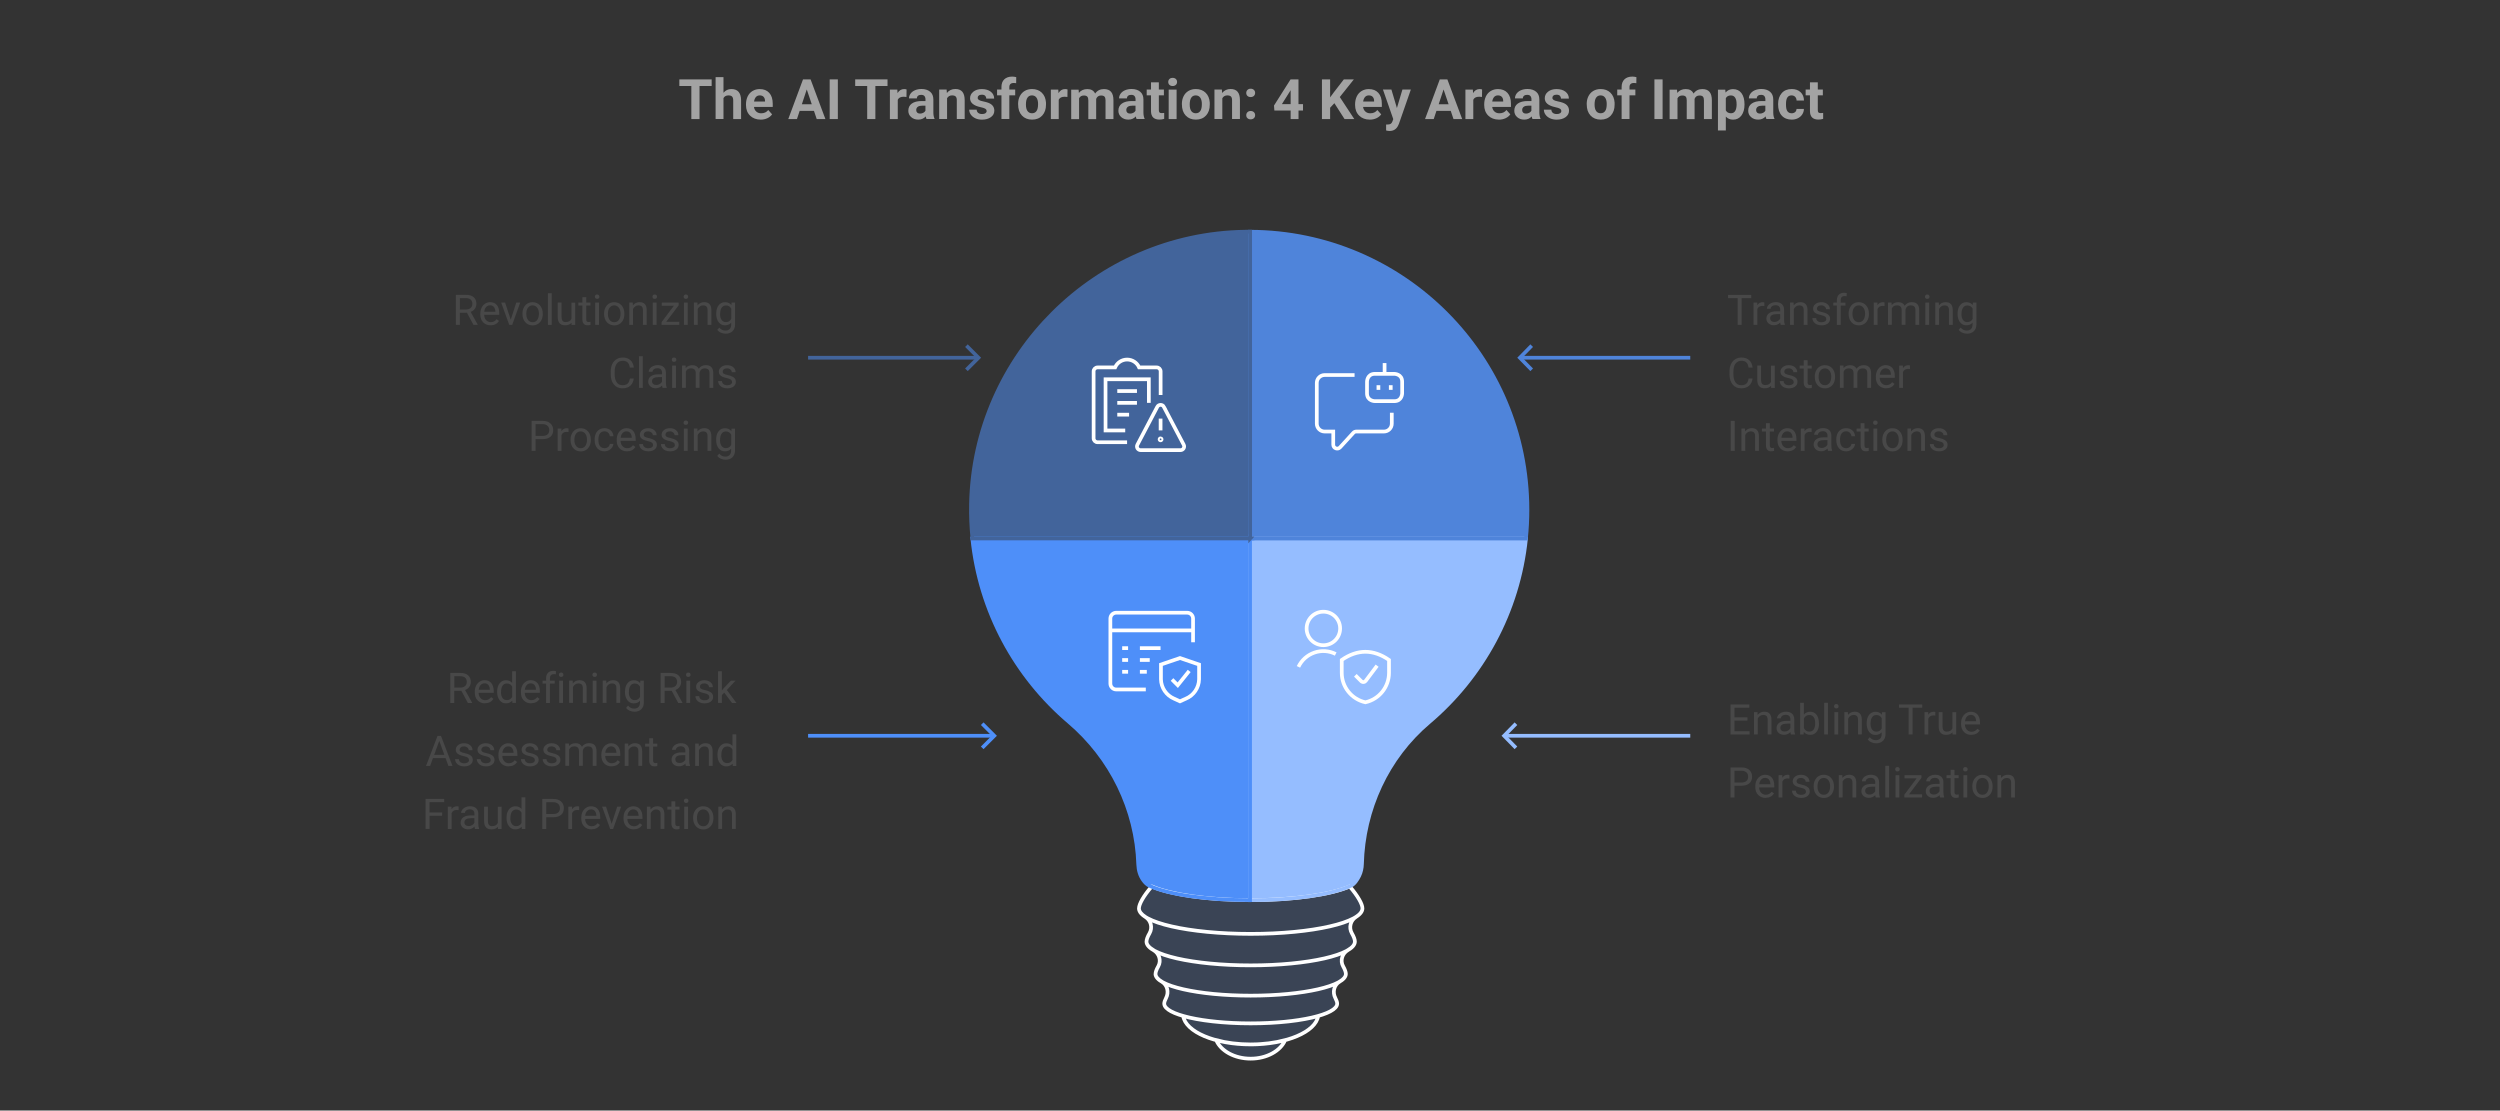 <?xml version="1.0" encoding="UTF-8"?><svg id="Ebene_1" xmlns="http://www.w3.org/2000/svg" viewBox="0 0 673 298.96"><rect x="0" y="0" width="673" height="298.96" fill="#333333" stroke="none"/><g id="items"><g id="blend"><g id="g-root-0.cu_sy_4kfowp185htsd-fill"><g id="_0.cu_sy_4kfowp185htsd-fill"><path d="M327.4,280.01c1.24,2.9,4.92,4.98,9.28,4.98s8.04-2.1,9.28-4.98c-2.72.72-5.89,1.15-9.28,1.15s-6.56-.42-9.28-1.15ZM318.51,273.51c.67,4.28,8.54,7.65,18.17,7.65s17.51-3.38,18.17-7.65c-4.27,1.22-10.82,1.99-18.17,1.99s-13.91-.78-18.17-1.99h0ZM310.04,238.64c-2.18,2.53-3.43,4.75-3.43,5.9,0,.81.62,1.58,1.75,2.31,1.48.94,1.97,2.85,1.1,4.38-.54.93-.82,1.71-.82,2.24,0,.82.68,1.6,1.91,2.32,1.52.89,2.12,2.82,1.25,4.36-.48.84-.73,1.54-.73,2.03,0,.74.61,1.45,1.71,2.1,1.5.89,1.93,2.83,1.13,4.38-.33.63-.5,1.15-.5,1.52,0,2.94,10.43,5.31,23.28,5.31s23.28-2.38,23.28-5.31c0-.38-.17-.89-.5-1.52-.81-1.54-.37-3.49,1.13-4.38,1.1-.65,1.71-1.36,1.71-2.1,0-.48-.25-1.18-.73-2.03-.87-1.53-.27-3.46,1.25-4.36,1.24-.72,1.91-1.5,1.91-2.32,0-.53-.28-1.3-.82-2.24-.87-1.52-.38-3.44,1.1-4.38,1.13-.72,1.75-1.5,1.75-2.31,0-1.15-1.25-3.37-3.43-5.9-5.03,2.18-15.06,3.68-26.64,3.68s-21.6-1.5-26.63-3.68h0Z" fill="#3a4455" fill-rule="evenodd"/></g></g><g id="g-root-4.cu_sy_1qa38ih185hv66-fill"><g id="_4.cu_sy_1qa38ih185hv66-fill"><path d="M363.66,238.46c-4.86,2.3-15.18,3.89-27.11,3.89v-97.36h74.25c-2.03,19.79-11.75,37.29-26.14,49.48-11.23,9.5-17.64,23.49-18.02,38.16-.03,1.11-.26,2.19-.75,3.18-.51,1.03-1.26,2.2-2.24,2.66h0Z" fill="#95bdff" fill-rule="evenodd"/></g></g><g id="g-root-3.cu_sy_1hf2pcp185htkw-fill"><g id="_3.cu_sy_1hf2pcp185htkw-fill"><path d="M287.75,194.33c-14.31-12.17-23.97-29.63-25.99-49.35h74.78v97.35c-11.91,0-22.22-1.58-27.09-3.87-.64-.3-1.2-.86-1.65-1.47-.89-1.22-1.32-2.72-1.38-4.23-.47-14.85-7.32-28.75-18.67-38.42h0Z" fill="#4e8ff9" fill-rule="evenodd"/></g></g><g id="g-root-2.cu_sy_v8lntl185hssq-fill"><g id="_2.cu_sy_v8lntl185hssq-fill"><path d="M411.2,137.27c0,2.6-.14,5.18-.4,7.71h-74.25V62.37c41.26.14,74.66,33.61,74.66,74.89h0Z" fill="#4f84da" fill-rule="evenodd"/></g></g><g id="g-root-1.cu_sy_hx55g9185hudo-fill"><g id="_1.cu_sy_hx55g9185hudo-fill"><path d="M335.21,62.37h1.32v82.61h-74.77c-.3-3.02-.44-6.1-.38-9.2.79-40.17,33.64-72.84,73.82-73.39h0Z" fill="#42649b" fill-rule="evenodd"/></g></g><g id="g-root-tx_claimspr_1cz9ae1185q80b-fill"><g id="tx_claimspr_1cz9ae1185q80b-fill"><g isolation="isolate"><g isolation="isolate"><path d="M125.69,84.19h-1.9v3.26h-1.07v-8.08h2.68c.91,0,1.61.2,2.1.62s.74,1.02.74,1.81c0,.51-.14.94-.41,1.32s-.65.66-1.13.84l1.9,3.43v.07h-1.14l-1.75-3.26h0ZM123.79,83.32h1.64c.53,0,.95-.14,1.26-.41.31-.27.47-.64.47-1.1,0-.5-.15-.88-.44-1.15-.3-.27-.73-.4-1.29-.4h-1.63v3.07h0Z" fill="#484848"/><path d="M132.05,87.57c-.81,0-1.47-.27-1.99-.8s-.76-1.25-.76-2.14v-.19c0-.59.12-1.13.34-1.6.23-.47.55-.83.96-1.1s.85-.4,1.33-.4c.78,0,1.39.26,1.82.77.43.51.65,1.25.65,2.21v.43h-4.06c.01.59.18,1.07.52,1.43.33.36.75.55,1.26.55.36,0,.67-.08.92-.22.25-.15.47-.34.66-.59l.63.49c-.51.77-1.26,1.16-2.26,1.16h-.02ZM131.92,82.19c-.42,0-.76.15-1.04.45s-.46.72-.52,1.27h3v-.08c-.03-.52-.17-.92-.42-1.21s-.59-.43-1.02-.43h0Z" fill="#484848"/><path d="M137.49,86.07l1.49-4.61h1.05l-2.15,6h-.79l-2.17-6h1.05l1.52,4.61h0Z" fill="#484848"/><path d="M140.65,84.4c0-.59.12-1.12.35-1.58.23-.47.55-.83.96-1.09.41-.25.88-.38,1.41-.38.82,0,1.47.28,1.98.85s.76,1.32.76,2.26v.08c0,.59-.11,1.11-.33,1.57s-.55.83-.96,1.09-.89.39-1.43.39c-.81,0-1.47-.28-1.98-.85s-.76-1.32-.76-2.25v-.08h0ZM141.68,84.53c0,.66.16,1.2.46,1.6s.72.61,1.24.61.94-.2,1.24-.61.46-.98.46-1.71c0-.66-.16-1.19-.47-1.6s-.73-.61-1.24-.61-.91.2-1.23.61-.46.98-.46,1.73h0Z" fill="#484848"/><path d="M148.52,87.46h-1.02v-8.52h1.02v8.52Z" fill="#484848"/><path d="M153.87,86.87c-.4.47-.98.7-1.76.7-.64,0-1.13-.18-1.46-.56-.33-.37-.51-.92-.51-1.65v-3.91h1.02v3.88c0,.91.37,1.37,1.11,1.37.79,0,1.3-.29,1.56-.87v-4.36h1.02v6h-.98l-.02-.59h0Z" fill="#484848"/><path d="M157.82,80.01v1.45h1.12v.79h-1.12v3.73c0,.24.05.42.15.54.1.12.27.18.51.18.12,0,.28-.02.48-.07v.83c-.27.08-.53.11-.79.11-.46,0-.81-.14-1.04-.42s-.35-.67-.35-1.18v-3.72h-1.09v-.79h1.09v-1.45h1.02Z" fill="#484848"/><path d="M160.14,79.87c0-.16.05-.31.15-.42.1-.12.25-.17.45-.17s.35.05.46.17c.1.12.16.25.16.42s-.05.31-.16.42-.25.16-.46.16-.35-.05-.45-.16c-.1-.11-.15-.25-.15-.42ZM161.25,87.46h-1.02v-6h1.02v6Z" fill="#484848"/><path d="M162.62,84.4c0-.59.12-1.12.35-1.58.23-.47.55-.83.96-1.09.41-.25.88-.38,1.41-.38.82,0,1.47.28,1.98.85s.76,1.32.76,2.26v.08c0,.59-.11,1.11-.33,1.57-.23.46-.55.83-.96,1.09s-.89.39-1.43.39c-.81,0-1.47-.28-1.98-.85s-.76-1.32-.76-2.25v-.08h0ZM163.65,84.53c0,.66.16,1.2.46,1.6s.72.61,1.24.61.94-.2,1.24-.61.46-.98.46-1.71c0-.66-.16-1.19-.47-1.6s-.73-.61-1.24-.61-.91.2-1.23.61-.46.98-.46,1.73h0Z" fill="#484848"/><path d="M170.34,81.46l.03.75c.46-.57,1.06-.87,1.8-.87,1.27,0,1.91.72,1.92,2.14v3.97h-1.02v-3.97c0-.43-.1-.75-.29-.96-.19-.2-.5-.31-.91-.31-.33,0-.63.09-.87.27-.25.18-.45.41-.59.7v4.27h-1.02v-6h.97,0Z" fill="#484848"/><path d="M175.65,79.87c0-.16.05-.31.15-.42.1-.12.25-.17.45-.17s.35.05.46.17c.1.12.16.25.16.42s-.05.31-.16.42-.25.16-.46.16-.35-.05-.45-.16c-.1-.11-.15-.25-.15-.42ZM176.75,87.46h-1.02v-6h1.02v6Z" fill="#484848"/><path d="M179.36,86.62h3.51v.84h-4.77v-.75l3.31-4.4h-3.26v-.85h4.55v.72l-3.35,4.44h0Z" fill="#484848"/><path d="M184.03,79.87c0-.16.05-.31.15-.42.1-.12.25-.17.45-.17s.35.05.46.17c.1.12.16.25.16.42s-.05.31-.16.42-.25.16-.46.16-.35-.05-.45-.16c-.1-.11-.15-.25-.15-.42ZM185.14,87.46h-1.02v-6h1.02v6Z" fill="#484848"/><path d="M187.75,81.46l.03.75c.46-.57,1.06-.87,1.8-.87,1.27,0,1.91.72,1.92,2.14v3.97h-1.02v-3.97c0-.43-.1-.75-.29-.96-.19-.2-.5-.31-.91-.31-.33,0-.63.09-.87.27-.25.18-.45.41-.59.7v4.27h-1.02v-6h.97,0Z" fill="#484848"/><path d="M192.81,84.41c0-.94.22-1.68.65-2.23s1-.83,1.72-.83,1.3.26,1.71.78l.05-.67h.94v5.86c0,.78-.23,1.39-.69,1.84s-1.08.67-1.86.67c-.43,0-.85-.1-1.27-.28-.42-.18-.73-.44-.95-.76l.53-.61c.44.55.98.81,1.61.81.5,0,.89-.14,1.17-.42s.42-.68.42-1.19v-.52c-.41.47-.97.71-1.68.71s-1.27-.28-1.71-.85-.65-1.34-.65-2.31h0ZM193.84,84.53c0,.68.14,1.21.42,1.6s.66.58,1.17.58c.65,0,1.12-.29,1.43-.88v-2.74c-.31-.57-.79-.86-1.41-.86-.5,0-.89.19-1.17.58-.28.39-.42.96-.42,1.73h0Z" fill="#484848"/></g><g isolation="isolate"><path d="M170.62,101.86c-.1.85-.42,1.52-.94,1.98s-1.24.7-2.12.7c-.96,0-1.72-.34-2.29-1.02-.57-.68-.86-1.6-.86-2.74v-.78c0-.75.14-1.41.4-1.98.27-.57.65-1,1.14-1.31s1.06-.46,1.71-.46c.86,0,1.54.24,2.06.72.52.48.82,1.14.9,1.99h-1.07c-.1-.64-.29-1.11-.6-1.4s-.74-.44-1.3-.44c-.68,0-1.22.25-1.6.76-.39.51-.58,1.22-.58,2.15v.79c0,.87.18,1.58.55,2.1s.88.78,1.54.78c.59,0,1.04-.14,1.37-.4.31-.27.53-.74.63-1.4h1.07Z" fill="#484848"/><path d="M173.03,104.42h-1.02v-8.52h1.02v8.52Z" fill="#484848"/><path d="M178.37,104.42c-.06-.12-.11-.33-.14-.64-.48.5-1.04.74-1.71.74-.59,0-1.08-.17-1.45-.51-.38-.33-.57-.76-.57-1.27,0-.63.24-1.11.71-1.45.48-.35,1.14-.52,2.01-.52h1v-.47c0-.36-.11-.64-.32-.86-.21-.21-.53-.32-.95-.32-.37,0-.68.1-.92.28s-.37.41-.37.67h-1.03c0-.3.11-.59.32-.87s.5-.5.87-.66c.36-.16.76-.25,1.2-.25.69,0,1.24.17,1.63.52s.59.82.61,1.43v2.77c0,.55.07.99.21,1.32v.09h-1.09ZM176.67,103.64c.32,0,.63-.08.91-.25.29-.16.5-.38.63-.65v-1.23h-.81c-1.26,0-1.88.37-1.88,1.11,0,.32.11.57.32.75s.49.27.83.27Z" fill="#484848"/><path d="M180.85,96.83c0-.16.05-.31.15-.42s.25-.17.45-.17.35.05.46.17c.1.12.16.25.16.42s-.05.31-.16.42-.25.16-.46.16-.35-.05-.45-.16-.15-.25-.15-.42ZM181.96,104.42h-1.02v-6h1.02v6Z" fill="#484848"/><path d="M184.57,98.42l.03.67c.44-.52,1.03-.78,1.78-.78.84,0,1.41.32,1.71.96.2-.29.46-.52.78-.7.32-.18.7-.27,1.13-.27,1.32,0,1.99.7,2.01,2.09v4.02h-1.02v-3.96c0-.43-.1-.75-.29-.96s-.53-.32-.99-.32c-.38,0-.7.12-.95.34s-.4.53-.44.91v3.98h-1.03v-3.93c0-.87-.42-1.31-1.28-1.31-.68,0-1.13.29-1.38.86v4.38h-1.02v-6h.97,0Z" fill="#484848"/><path d="M197.05,102.83c0-.28-.1-.49-.31-.65-.21-.15-.57-.29-1.09-.4-.52-.11-.94-.25-1.24-.4-.31-.16-.53-.34-.68-.55s-.22-.47-.22-.76c0-.49.2-.91.62-1.25s.95-.51,1.6-.51c.68,0,1.23.18,1.65.53s.64.8.64,1.35h-1.03c0-.28-.12-.53-.36-.72-.24-.2-.54-.31-.9-.31s-.67.08-.87.25c-.21.16-.31.38-.31.64,0,.25.1.44.29.56s.55.25,1.07.36.93.25,1.24.41c.31.16.55.35.71.57s.23.5.23.82c0,.54-.21.97-.64,1.29s-.98.48-1.67.48c-.48,0-.91-.08-1.28-.25-.37-.17-.66-.41-.87-.71-.21-.31-.31-.64-.31-.99h1.02c.02.34.16.61.42.82.26.2.59.3,1.02.3.39,0,.7-.08.94-.24.23-.16.36-.37.36-.63h-.01Z" fill="#484848"/></g><g isolation="isolate"><path d="M144.18,118.22v3.16h-1.07v-8.08h2.98c.88,0,1.58.23,2.08.68s.75,1.05.75,1.79c0,.79-.25,1.39-.74,1.81s-1.19.64-2.1.64h-1.91,0ZM144.18,117.35h1.91c.57,0,1-.14,1.31-.4.3-.27.46-.66.46-1.17,0-.48-.15-.87-.46-1.15s-.72-.44-1.25-.45h-1.97v3.18h0Z" fill="#484848"/><path d="M153.03,116.3c-.16-.03-.32-.04-.51-.04-.68,0-1.13.29-1.37.86v4.26h-1.02v-6h1v.7c.35-.54.83-.81,1.45-.81.2,0,.35.03.46.08v.96h0Z" fill="#484848"/><path d="M153.59,118.33c0-.59.12-1.12.35-1.58.23-.47.55-.83.96-1.09.41-.25.88-.38,1.41-.38.82,0,1.47.28,1.98.85s.76,1.32.76,2.26v.08c0,.59-.11,1.11-.33,1.57-.23.46-.55.83-.96,1.09-.42.26-.89.39-1.43.39-.81,0-1.47-.28-1.98-.85s-.76-1.32-.76-2.25v-.08h0ZM154.62,118.45c0,.66.16,1.2.46,1.6s.72.61,1.24.61.94-.2,1.24-.61c.31-.41.46-.98.46-1.71,0-.66-.16-1.19-.47-1.6s-.73-.61-1.24-.61-.91.2-1.23.61-.46.98-.46,1.73h0Z" fill="#484848"/><path d="M162.74,120.66c.37,0,.68-.11.96-.33.27-.22.42-.5.46-.83h.97c-.02.34-.14.67-.36.98s-.51.56-.87.74c-.36.18-.75.28-1.15.28-.82,0-1.47-.27-1.95-.82s-.72-1.29-.72-2.24v-.17c0-.59.11-1.11.32-1.56.21-.46.52-.81.92-1.06s.87-.38,1.42-.38c.68,0,1.23.2,1.68.61s.68.93.71,1.57h-.97c-.03-.39-.18-.71-.44-.96-.27-.25-.59-.38-.98-.38-.52,0-.93.18-1.22.56s-.43.91-.43,1.63v.19c0,.69.14,1.22.43,1.6s.69.56,1.22.56h0Z" fill="#484848"/><path d="M168.77,121.5c-.81,0-1.47-.27-1.99-.8s-.76-1.25-.76-2.14v-.19c0-.59.12-1.13.34-1.6s.55-.83.96-1.1.85-.4,1.33-.4c.78,0,1.39.26,1.82.77.43.51.65,1.25.65,2.21v.43h-4.06c.01.59.18,1.07.52,1.43.33.36.75.55,1.26.55.36,0,.67-.08.92-.22.25-.15.47-.34.66-.59l.63.49c-.51.77-1.26,1.16-2.26,1.16h-.02ZM168.64,116.12c-.42,0-.76.15-1.04.45-.28.3-.46.72-.52,1.27h3v-.08c-.03-.52-.17-.92-.42-1.21s-.59-.43-1.02-.43h0Z" fill="#484848"/><path d="M175.79,119.79c0-.28-.1-.49-.31-.65-.21-.15-.57-.29-1.09-.4s-.94-.25-1.24-.4c-.31-.16-.53-.34-.68-.55s-.22-.47-.22-.76c0-.49.2-.91.62-1.25s.95-.51,1.6-.51c.68,0,1.23.18,1.65.53s.64.8.64,1.35h-1.03c0-.28-.12-.53-.36-.72-.24-.2-.54-.31-.9-.31s-.67.08-.87.25c-.21.16-.31.38-.31.64,0,.25.1.44.29.56s.55.25,1.07.36.93.25,1.24.41c.31.16.55.35.71.57s.23.5.23.82c0,.54-.21.97-.64,1.29-.43.32-.98.48-1.67.48-.48,0-.91-.08-1.28-.25s-.66-.41-.87-.71c-.21-.31-.31-.64-.31-.99h1.02c.02.34.16.61.42.82.26.2.59.3,1.02.3.39,0,.7-.08.94-.24.23-.16.36-.37.36-.63h-.01Z" fill="#484848"/><path d="M181.65,119.79c0-.28-.1-.49-.31-.65-.21-.15-.57-.29-1.09-.4s-.94-.25-1.24-.4c-.31-.16-.53-.34-.68-.55s-.22-.47-.22-.76c0-.49.2-.91.62-1.25s.95-.51,1.6-.51c.68,0,1.23.18,1.65.53s.64.8.64,1.35h-1.03c0-.28-.12-.53-.36-.72-.24-.2-.54-.31-.9-.31s-.67.08-.87.25c-.21.16-.31.38-.31.64,0,.25.1.44.29.56s.55.25,1.07.36.93.25,1.24.41c.31.16.55.35.71.57s.23.5.23.82c0,.54-.21.97-.64,1.29-.43.32-.98.48-1.67.48-.48,0-.91-.08-1.28-.25s-.66-.41-.87-.71c-.21-.31-.31-.64-.31-.99h1.02c.02.34.16.61.42.82.26.2.59.3,1.02.3.39,0,.7-.08.94-.24.23-.16.36-.37.36-.63h-.01Z" fill="#484848"/><path d="M184.02,113.79c0-.16.05-.31.15-.42s.25-.17.45-.17.35.05.46.17c.1.12.16.25.16.42s-.05.31-.16.42-.25.16-.46.16-.35-.05-.45-.16-.15-.25-.15-.42ZM185.12,121.38h-1.02v-6h1.02v6Z" fill="#484848"/><path d="M187.74,115.38l.03.75c.46-.57,1.06-.87,1.8-.87,1.27,0,1.91.72,1.92,2.14v3.97h-1.02v-3.97c0-.43-.1-.75-.29-.96-.19-.2-.5-.31-.91-.31-.33,0-.63.09-.87.27-.25.18-.45.41-.59.7v4.27h-1.02v-6h.97,0Z" fill="#484848"/><path d="M192.79,118.34c0-.94.22-1.68.65-2.23s1-.83,1.72-.83,1.3.26,1.71.78l.05-.67h.94v5.86c0,.78-.23,1.39-.69,1.84s-1.08.67-1.86.67c-.43,0-.85-.1-1.27-.28s-.73-.44-.95-.76l.53-.61c.44.55.98.81,1.61.81.5,0,.89-.14,1.17-.42.28-.28.42-.68.42-1.19v-.52c-.41.47-.97.71-1.68.71s-1.27-.28-1.71-.85-.65-1.34-.65-2.31h0ZM193.82,118.45c0,.68.14,1.21.42,1.6.28.39.66.58,1.17.58.65,0,1.12-.29,1.43-.88v-2.74c-.31-.57-.79-.86-1.41-.86-.5,0-.89.19-1.17.58-.28.39-.42.96-.42,1.73h0Z" fill="#484848"/></g></g></g></g><g id="g-root-tx_enhanced_18koqft185qays-fill"><g id="tx_enhanced_18koqft185qays-fill"><g isolation="isolate"><g isolation="isolate"><path d="M471.43,80.26h-2.59v7.2h-1.06v-7.2h-2.59v-.87h6.25v.87h0Z" fill="#484848"/><path d="M474.95,82.38c-.16-.03-.32-.04-.51-.04-.68,0-1.13.29-1.37.86v4.26h-1.02v-6h1v.7c.35-.54.83-.81,1.45-.81.2,0,.35.03.46.08v.96Z" fill="#484848"/><path d="M479.38,87.46c-.06-.12-.11-.33-.14-.64-.48.5-1.04.74-1.71.74-.59,0-1.08-.17-1.45-.51s-.57-.76-.57-1.27c0-.63.24-1.11.71-1.45.48-.35,1.14-.52,2.01-.52h1v-.47c0-.36-.11-.64-.32-.86-.21-.21-.53-.32-.95-.32-.37,0-.68.1-.92.28-.25.18-.37.41-.37.67h-1.03c0-.3.11-.59.32-.87.21-.28.5-.5.87-.66.36-.16.76-.25,1.2-.25.69,0,1.24.17,1.63.52s.59.82.61,1.43v2.77c0,.55.07.99.21,1.32v.09h-1.09ZM477.68,86.68c.32,0,.63-.08.91-.25.29-.16.5-.38.63-.65v-1.23h-.81c-1.26,0-1.88.37-1.88,1.11,0,.32.11.57.32.75s.49.27.83.27Z" fill="#484848"/><path d="M482.83,81.46l.03.75c.46-.57,1.06-.87,1.8-.87,1.27,0,1.91.72,1.92,2.14v3.97h-1.02v-3.97c0-.43-.1-.75-.29-.96-.19-.2-.5-.31-.91-.31-.33,0-.63.09-.87.27-.25.18-.45.41-.59.7v4.27h-1.02v-6h.97,0Z" fill="#484848"/><path d="M491.62,85.87c0-.28-.1-.49-.31-.65-.21-.15-.57-.29-1.09-.4-.52-.11-.94-.25-1.24-.4-.31-.16-.53-.34-.68-.55-.14-.21-.22-.47-.22-.76,0-.49.2-.91.62-1.25s.95-.51,1.6-.51c.68,0,1.23.18,1.65.53s.64.8.64,1.35h-1.03c0-.28-.12-.53-.36-.72-.24-.2-.54-.31-.9-.31s-.67.08-.87.25c-.21.16-.31.38-.31.64,0,.25.1.44.29.56s.55.25,1.07.36.93.25,1.24.41c.31.16.55.35.71.57s.23.5.23.82c0,.54-.21.97-.64,1.29s-.98.48-1.67.48c-.48,0-.91-.08-1.28-.25s-.66-.41-.87-.71c-.21-.31-.31-.64-.31-.99h1.02c.02.34.16.61.42.82.26.2.59.3,1.02.3.39,0,.7-.08.94-.24.23-.16.36-.37.36-.63h-.01Z" fill="#484848"/><path d="M494.48,87.46v-5.21h-.95v-.79h.95v-.61c0-.64.17-1.14.51-1.5.34-.35.83-.53,1.46-.53.24,0,.47.03.7.1l-.05.83c-.17-.03-.36-.05-.55-.05-.33,0-.59.1-.77.29s-.27.47-.27.84v.64h1.28v.79h-1.28v5.21h-1.02Z" fill="#484848"/><path d="M497.65,84.4c0-.59.12-1.12.35-1.58.23-.47.55-.83.96-1.09.41-.25.88-.38,1.41-.38.82,0,1.47.28,1.98.85s.76,1.32.76,2.26v.08c0,.59-.11,1.11-.33,1.57s-.55.83-.96,1.09-.89.39-1.43.39c-.81,0-1.47-.28-1.98-.85s-.76-1.32-.76-2.25v-.08h0ZM498.68,84.53c0,.66.16,1.2.46,1.6s.72.61,1.24.61.94-.2,1.24-.61.46-.98.46-1.71c0-.66-.16-1.19-.47-1.6s-.73-.61-1.24-.61-.91.2-1.23.61-.46.98-.46,1.73h0Z" fill="#484848"/><path d="M507.31,82.38c-.16-.03-.32-.04-.51-.04-.68,0-1.13.29-1.37.86v4.26h-1.02v-6h1v.7c.35-.54.83-.81,1.45-.81.2,0,.35.03.46.08v.96Z" fill="#484848"/><path d="M509.21,81.46l.03.67c.44-.52,1.03-.78,1.78-.78.84,0,1.41.32,1.71.96.2-.29.46-.52.78-.7.32-.18.7-.27,1.13-.27,1.32,0,1.99.7,2.01,2.09v4.02h-1.02v-3.96c0-.43-.1-.75-.29-.96-.2-.21-.53-.32-.99-.32-.38,0-.7.12-.95.34s-.4.53-.44.91v3.98h-1.03v-3.93c0-.87-.42-1.31-1.28-1.31-.68,0-1.13.29-1.38.86v4.38h-1.02v-6h.97Z" fill="#484848"/><path d="M518.21,79.87c0-.16.05-.31.15-.42.1-.12.25-.17.45-.17s.35.05.46.17c.1.12.16.25.16.42s-.05.31-.16.42c-.1.11-.25.16-.46.16s-.35-.05-.45-.16c-.1-.11-.15-.25-.15-.42ZM519.32,87.46h-1.02v-6h1.02v6Z" fill="#484848"/><path d="M521.93,81.46l.03.75c.46-.57,1.06-.87,1.8-.87,1.27,0,1.91.72,1.92,2.14v3.97h-1.02v-3.97c0-.43-.1-.75-.29-.96-.19-.2-.5-.31-.91-.31-.33,0-.63.09-.87.27-.25.18-.45.41-.59.7v4.27h-1.02v-6h.97,0Z" fill="#484848"/><path d="M526.98,84.41c0-.94.22-1.68.65-2.23s1-.83,1.72-.83,1.3.26,1.71.78l.05-.67h.94v5.86c0,.78-.23,1.39-.69,1.84s-1.08.67-1.86.67c-.43,0-.85-.1-1.27-.28-.42-.18-.73-.44-.95-.76l.53-.61c.44.55.98.81,1.61.81.5,0,.89-.14,1.17-.42.28-.28.42-.68.42-1.19v-.52c-.41.47-.97.71-1.68.71s-1.27-.28-1.71-.85-.65-1.34-.65-2.31h0ZM528.02,84.53c0,.68.14,1.21.42,1.6s.66.58,1.17.58c.65,0,1.12-.29,1.43-.88v-2.74c-.31-.57-.79-.86-1.41-.86-.5,0-.89.19-1.17.58-.28.39-.42.96-.42,1.73h0Z" fill="#484848"/></g><g isolation="isolate"><path d="M471.79,101.86c-.1.85-.42,1.52-.94,1.98s-1.24.7-2.12.7c-.96,0-1.72-.34-2.29-1.02-.57-.68-.86-1.6-.86-2.74v-.78c0-.75.14-1.41.4-1.98.27-.57.65-1,1.14-1.31s1.06-.46,1.71-.46c.86,0,1.54.24,2.06.72s.82,1.14.9,1.99h-1.07c-.1-.64-.29-1.11-.6-1.4s-.74-.44-1.3-.44c-.68,0-1.22.25-1.6.76-.39.51-.58,1.22-.58,2.15v.79c0,.87.18,1.58.55,2.1s.88.78,1.54.78c.59,0,1.04-.14,1.37-.4.31-.27.53-.74.63-1.4h1.07Z" fill="#484848"/><path d="M476.79,103.83c-.4.47-.98.7-1.76.7-.64,0-1.13-.18-1.46-.56-.33-.37-.51-.92-.51-1.65v-3.91h1.02v3.88c0,.91.37,1.37,1.11,1.37.79,0,1.3-.29,1.56-.87v-4.36h1.02v6h-.98l-.02-.59h0Z" fill="#484848"/><path d="M482.84,102.83c0-.28-.1-.49-.31-.65-.21-.15-.57-.29-1.09-.4-.52-.11-.94-.25-1.24-.4-.31-.16-.53-.34-.68-.55-.14-.21-.22-.47-.22-.76,0-.49.2-.91.62-1.25s.95-.51,1.6-.51c.68,0,1.23.18,1.65.53s.64.8.64,1.35h-1.03c0-.28-.12-.53-.36-.72-.24-.2-.54-.31-.9-.31s-.67.08-.87.25c-.21.16-.31.38-.31.64,0,.25.1.44.29.56s.55.25,1.07.36.93.25,1.24.41c.31.16.55.35.71.57s.23.5.23.82c0,.54-.21.97-.64,1.29s-.98.48-1.67.48c-.48,0-.91-.08-1.28-.25s-.66-.41-.87-.71c-.21-.31-.31-.64-.31-.99h1.02c.02.34.16.61.42.82.26.2.59.3,1.02.3.39,0,.7-.08.94-.24.23-.16.36-.37.36-.63h-.01Z" fill="#484848"/><path d="M486.6,96.97v1.45h1.12v.79h-1.12v3.73c0,.24.05.42.15.54.1.12.27.18.51.18.12,0,.28-.02.48-.07v.83c-.27.08-.53.11-.79.11-.46,0-.81-.14-1.04-.42s-.35-.67-.35-1.18v-3.72h-1.09v-.79h1.09v-1.45h1.02Z" fill="#484848"/><path d="M488.54,101.36c0-.59.12-1.12.35-1.58.23-.47.55-.83.96-1.09s.88-.38,1.41-.38c.82,0,1.47.28,1.98.85s.76,1.32.76,2.26v.08c0,.59-.11,1.11-.33,1.57-.23.46-.55.83-.96,1.09-.42.26-.89.39-1.43.39-.81,0-1.47-.28-1.98-.85s-.76-1.32-.76-2.25v-.08h0ZM489.57,101.49c0,.66.16,1.2.46,1.6s.72.61,1.24.61.94-.2,1.24-.61c.31-.41.46-.98.46-1.71,0-.66-.16-1.19-.47-1.6s-.73-.61-1.24-.61-.91.2-1.23.61-.46.98-.46,1.73h0Z" fill="#484848"/><path d="M496.25,98.42l.03.67c.44-.52,1.03-.78,1.78-.78.84,0,1.41.32,1.71.96.2-.29.46-.52.78-.7.32-.18.7-.27,1.13-.27,1.32,0,1.99.7,2.01,2.09v4.02h-1.02v-3.96c0-.43-.1-.75-.29-.96s-.53-.32-.99-.32c-.38,0-.7.12-.95.34s-.4.53-.44.91v3.98h-1.03v-3.93c0-.87-.42-1.31-1.28-1.31-.68,0-1.13.29-1.38.86v4.38h-1.02v-6h.97Z" fill="#484848"/><path d="M507.73,104.53c-.81,0-1.47-.27-1.99-.8s-.76-1.25-.76-2.14v-.19c0-.59.12-1.13.34-1.6s.55-.83.96-1.1.85-.4,1.33-.4c.78,0,1.39.26,1.82.77.43.51.65,1.25.65,2.21v.43h-4.06c.01.59.18,1.07.52,1.43s.75.55,1.26.55c.36,0,.67-.08.92-.22.25-.15.47-.34.66-.59l.63.49c-.51.77-1.26,1.16-2.26,1.16h-.02ZM507.6,99.15c-.42,0-.76.15-1.04.45-.28.3-.46.72-.52,1.27h3v-.08c-.03-.52-.17-.92-.42-1.21s-.59-.43-1.02-.43h0Z" fill="#484848"/><path d="M514.16,99.34c-.16-.03-.32-.04-.51-.04-.68,0-1.13.29-1.37.86v4.26h-1.02v-6h1v.7c.35-.54.83-.81,1.45-.81.2,0,.35.03.46.08v.96h0Z" fill="#484848"/></g><g isolation="isolate"><path d="M466.99,121.38h-1.07v-8.08h1.07v8.08Z" fill="#484848"/><path d="M469.75,115.38l.03.75c.46-.57,1.06-.87,1.8-.87,1.27,0,1.91.72,1.92,2.14v3.97h-1.02v-3.97c0-.43-.1-.75-.29-.96-.19-.2-.5-.31-.91-.31-.33,0-.63.09-.87.27-.25.18-.45.41-.59.7v4.27h-1.02v-6h.97,0Z" fill="#484848"/><path d="M476.44,113.93v1.45h1.12v.79h-1.12v3.73c0,.24.05.42.15.54.1.12.27.18.51.18.12,0,.28-.02.48-.07v.83c-.27.08-.53.11-.79.11-.46,0-.81-.14-1.04-.42s-.35-.67-.35-1.18v-3.72h-1.09v-.79h1.09v-1.45h1.02Z" fill="#484848"/><path d="M481.25,121.5c-.81,0-1.47-.27-1.99-.8s-.76-1.25-.76-2.14v-.19c0-.59.12-1.13.34-1.6s.55-.83.96-1.1.85-.4,1.33-.4c.78,0,1.39.26,1.82.77.43.51.65,1.25.65,2.21v.43h-4.06c.01.59.18,1.07.52,1.43s.75.55,1.26.55c.36,0,.67-.08.92-.22.25-.15.47-.34.66-.59l.63.49c-.51.77-1.26,1.16-2.26,1.16h-.02ZM481.12,116.12c-.42,0-.76.15-1.04.45-.28.3-.46.72-.52,1.27h3v-.08c-.03-.52-.17-.92-.42-1.21s-.59-.43-1.02-.43h0Z" fill="#484848"/><path d="M487.68,116.3c-.16-.03-.32-.04-.51-.04-.68,0-1.13.29-1.37.86v4.26h-1.02v-6h1v.7c.35-.54.83-.81,1.45-.81.2,0,.35.03.46.08v.96h0Z" fill="#484848"/><path d="M492.11,121.38c-.06-.12-.11-.33-.14-.64-.48.5-1.04.74-1.71.74-.59,0-1.08-.17-1.45-.51s-.57-.76-.57-1.27c0-.63.24-1.11.71-1.45.48-.35,1.14-.52,2.01-.52h1v-.47c0-.36-.11-.64-.32-.86-.21-.21-.53-.32-.95-.32-.37,0-.68.1-.92.28s-.37.41-.37.67h-1.03c0-.3.11-.59.32-.87s.5-.5.87-.66c.36-.16.76-.25,1.2-.25.69,0,1.24.17,1.63.52s.59.82.61,1.43v2.77c0,.55.07.99.21,1.32v.09h-1.09ZM490.41,120.6c.32,0,.63-.08.91-.25.29-.16.5-.38.63-.65v-1.23h-.81c-1.26,0-1.88.37-1.88,1.11,0,.32.11.57.32.75s.49.27.83.27Z" fill="#484848"/><path d="M496.99,120.66c.37,0,.68-.11.96-.33.27-.22.42-.5.46-.83h.97c-.02.34-.14.67-.36.98s-.51.56-.87.74c-.36.18-.75.28-1.15.28-.82,0-1.47-.27-1.95-.82s-.72-1.29-.72-2.24v-.17c0-.59.11-1.11.32-1.56.21-.46.52-.81.92-1.06s.87-.38,1.42-.38c.68,0,1.23.2,1.68.61s.68.93.71,1.57h-.97c-.03-.39-.18-.71-.44-.96-.27-.25-.59-.38-.98-.38-.52,0-.93.18-1.22.56s-.43.91-.43,1.63v.19c0,.69.14,1.22.43,1.6s.69.56,1.22.56h0Z" fill="#484848"/><path d="M501.92,113.93v1.45h1.12v.79h-1.12v3.73c0,.24.05.42.15.54.1.12.27.18.51.18.12,0,.28-.02.48-.07v.83c-.27.08-.53.11-.79.11-.46,0-.81-.14-1.04-.42s-.35-.67-.35-1.18v-3.72h-1.09v-.79h1.09v-1.45h1.02Z" fill="#484848"/><path d="M504.24,113.79c0-.16.05-.31.15-.42.1-.12.25-.17.45-.17s.35.05.46.17c.1.12.16.25.16.42s-.05.31-.16.42c-.1.11-.25.16-.46.16s-.35-.05-.45-.16c-.1-.11-.15-.25-.15-.42ZM505.35,121.38h-1.02v-6h1.02v6Z" fill="#484848"/><path d="M506.72,118.33c0-.59.12-1.12.35-1.58.23-.47.55-.83.96-1.09s.88-.38,1.41-.38c.82,0,1.47.28,1.98.85s.76,1.32.76,2.26v.08c0,.59-.11,1.11-.33,1.57-.23.46-.55.83-.96,1.09-.42.26-.89.39-1.43.39-.81,0-1.47-.28-1.98-.85s-.76-1.32-.76-2.25v-.08h0ZM507.75,118.45c0,.66.16,1.2.46,1.6s.72.61,1.24.61.94-.2,1.24-.61c.31-.41.46-.98.46-1.71,0-.66-.16-1.19-.47-1.6s-.73-.61-1.24-.61-.91.2-1.23.61-.46.98-.46,1.73h0Z" fill="#484848"/><path d="M514.44,115.38l.03.75c.46-.57,1.06-.87,1.8-.87,1.27,0,1.91.72,1.92,2.14v3.97h-1.02v-3.97c0-.43-.1-.75-.29-.96-.19-.2-.5-.31-.91-.31-.33,0-.63.09-.87.27-.25.18-.45.41-.59.7v4.27h-1.02v-6h.97,0Z" fill="#484848"/><path d="M523.24,119.79c0-.28-.1-.49-.31-.65-.21-.15-.57-.29-1.09-.4-.52-.11-.94-.25-1.24-.4-.31-.16-.53-.34-.68-.55-.14-.21-.22-.47-.22-.76,0-.49.2-.91.62-1.25s.95-.51,1.6-.51c.68,0,1.23.18,1.65.53s.64.8.64,1.35h-1.03c0-.28-.12-.53-.36-.72-.24-.2-.54-.31-.9-.31s-.67.08-.87.25c-.21.16-.31.38-.31.64,0,.25.1.44.29.56s.55.25,1.07.36.93.25,1.24.41c.31.16.55.35.71.57s.23.5.23.82c0,.54-.21.97-.64,1.29s-.98.48-1.67.48c-.48,0-.91-.08-1.28-.25s-.66-.41-.87-.71c-.21-.31-.31-.64-.31-.99h1.02c.02.34.16.61.42.82.26.2.59.3,1.02.3.39,0,.7-.08.94-.24.23-.16.36-.37.36-.63h-.01Z" fill="#484848"/></g></g></g></g><g id="g-root-tx_frauddet_v7z9w9185qadi-fill"><g id="tx_frauddet_v7z9w9185qadi-fill"><g isolation="isolate"><g isolation="isolate"><path d="M124.19,185.97h-1.9v3.27h-1.07v-8.08h2.68c.91,0,1.61.2,2.1.62s.74,1.02.74,1.81c0,.51-.14.94-.41,1.32s-.65.66-1.13.84l1.9,3.43v.07h-1.14l-1.75-3.27h0ZM122.29,185.1h1.64c.53,0,.95-.14,1.26-.41.31-.27.47-.64.47-1.1,0-.5-.15-.88-.44-1.15-.3-.27-.73-.4-1.29-.4h-1.63v3.07h0Z" fill="#484848"/><path d="M130.56,189.34c-.81,0-1.47-.27-1.99-.8s-.76-1.25-.76-2.14v-.19c0-.59.12-1.13.34-1.6s.55-.83.96-1.1c.41-.27.85-.4,1.33-.4.78,0,1.39.26,1.82.77.43.51.65,1.25.65,2.21v.42h-4.06c.01.59.18,1.07.52,1.43.33.36.75.55,1.26.55.36,0,.67-.08.92-.23s.47-.34.66-.59l.63.48c-.51.77-1.26,1.16-2.26,1.16h-.02ZM130.43,183.96c-.42,0-.76.15-1.04.45s-.46.72-.52,1.27h3v-.08c-.03-.52-.17-.93-.42-1.22s-.59-.43-1.02-.43h0Z" fill="#484848"/><path d="M133.83,186.18c0-.92.22-1.66.66-2.22s1.01-.84,1.71-.84,1.26.24,1.67.72v-3.13h1.02v8.52h-.94l-.05-.64c-.41.51-.98.75-1.71.75s-1.26-.29-1.7-.85-.66-1.31-.66-2.23v-.08h0ZM134.86,186.3c0,.68.14,1.22.42,1.6s.67.57,1.17.57c.65,0,1.13-.29,1.43-.87v-2.76c-.31-.57-.78-.85-1.41-.85-.51,0-.89.19-1.17.58s-.42.96-.42,1.73h0Z" fill="#484848"/><path d="M142.98,189.34c-.81,0-1.47-.27-1.99-.8s-.76-1.25-.76-2.14v-.19c0-.59.12-1.13.34-1.6s.55-.83.96-1.1.85-.4,1.33-.4c.78,0,1.39.26,1.82.77.43.51.65,1.25.65,2.21v.42h-4.06c.01.59.18,1.07.52,1.43.33.36.75.55,1.26.55.36,0,.67-.08.92-.23s.47-.34.66-.59l.63.48c-.51.77-1.26,1.16-2.26,1.16h-.02ZM142.85,183.96c-.42,0-.76.15-1.04.45s-.46.72-.52,1.27h3v-.08c-.03-.52-.17-.93-.42-1.22s-.59-.43-1.02-.43h0Z" fill="#484848"/><path d="M147.01,189.23v-5.21h-.95v-.79h.95v-.61c0-.64.17-1.14.51-1.5.34-.35.83-.53,1.46-.53.24,0,.47.03.7.1l-.05.83c-.17-.03-.36-.05-.55-.05-.33,0-.59.1-.77.29s-.27.47-.27.84v.64h1.28v.79h-1.28v5.21h-1.02,0Z" fill="#484848"/><path d="M150.45,181.64c0-.16.05-.31.15-.42s.25-.17.45-.17.35.05.46.17c.1.12.16.25.16.42s-.05.31-.16.42-.25.16-.46.16-.35-.05-.45-.16-.15-.25-.15-.42ZM151.56,189.23h-1.02v-6h1.02v6Z" fill="#484848"/><path d="M154.17,183.23l.03.75c.46-.57,1.06-.87,1.8-.87,1.27,0,1.91.72,1.92,2.14v3.97h-1.02v-3.97c0-.43-.1-.75-.29-.96-.19-.2-.5-.31-.91-.31-.33,0-.63.09-.87.27-.25.18-.45.41-.59.7v4.27h-1.02v-6h.97,0Z" fill="#484848"/><path d="M159.48,181.64c0-.16.05-.31.15-.42s.25-.17.45-.17.35.05.46.17c.1.12.16.25.16.42s-.05.31-.16.42-.25.16-.46.16-.35-.05-.45-.16-.15-.25-.15-.42ZM160.58,189.23h-1.02v-6h1.02v6Z" fill="#484848"/><path d="M163.2,183.23l.03.75c.46-.57,1.06-.87,1.8-.87,1.27,0,1.91.72,1.92,2.14v3.97h-1.02v-3.97c0-.43-.1-.75-.29-.96-.19-.2-.5-.31-.91-.31-.33,0-.63.09-.87.27-.25.18-.45.41-.59.7v4.27h-1.02v-6h.97,0Z" fill="#484848"/><path d="M168.25,186.18c0-.94.22-1.68.65-2.23s1-.83,1.72-.83,1.3.26,1.71.78l.05-.67h.94v5.86c0,.78-.23,1.39-.69,1.84-.46.45-1.08.67-1.86.67-.43,0-.85-.1-1.27-.28s-.73-.44-.95-.76l.53-.61c.44.55.98.81,1.61.81.5,0,.89-.14,1.17-.42.28-.28.42-.68.42-1.19v-.51c-.41.47-.97.71-1.68.71s-1.27-.28-1.71-.85-.65-1.34-.65-2.31h0ZM169.28,186.3c0,.68.14,1.21.42,1.6s.66.58,1.17.58c.65,0,1.12-.29,1.43-.88v-2.74c-.31-.57-.79-.86-1.41-.86-.5,0-.89.19-1.17.58-.28.39-.42.96-.42,1.73h0Z" fill="#484848"/><path d="M180.81,185.97h-1.9v3.27h-1.07v-8.08h2.68c.91,0,1.61.2,2.1.62s.74,1.02.74,1.81c0,.51-.14.94-.41,1.32s-.65.66-1.13.84l1.9,3.43v.07h-1.14l-1.75-3.27h0ZM178.91,185.1h1.64c.53,0,.95-.14,1.26-.41s.47-.64.47-1.1c0-.5-.15-.88-.44-1.15-.3-.27-.73-.4-1.29-.4h-1.63v3.07h0Z" fill="#484848"/><path d="M184.68,181.64c0-.16.05-.31.15-.42s.25-.17.45-.17.35.05.46.17c.1.12.16.25.16.42s-.05.31-.16.42-.25.16-.46.16-.35-.05-.45-.16-.15-.25-.15-.42ZM185.79,189.23h-1.02v-6h1.02v6Z" fill="#484848"/><path d="M190.93,187.64c0-.28-.1-.49-.31-.65-.21-.15-.57-.29-1.09-.4-.52-.11-.94-.25-1.24-.4-.31-.16-.53-.34-.68-.55s-.22-.47-.22-.76c0-.49.2-.91.62-1.25s.95-.51,1.6-.51c.68,0,1.23.18,1.65.53s.64.8.64,1.35h-1.03c0-.28-.12-.53-.36-.72-.24-.2-.54-.31-.9-.31s-.67.08-.87.25c-.21.16-.31.38-.31.64,0,.25.1.44.29.56s.55.25,1.07.36.93.25,1.24.41.55.35.71.57c.15.23.23.5.23.82,0,.54-.21.97-.64,1.29-.43.32-.98.48-1.67.48-.48,0-.91-.08-1.28-.25s-.66-.41-.87-.71c-.21-.31-.31-.64-.31-.99h1.02c.02.34.16.61.42.82.26.2.59.3,1.02.3.39,0,.7-.08.94-.23.23-.16.36-.37.36-.63h-.01Z" fill="#484848"/><path d="M194.97,186.45l-.64.67v2.11h-1.02v-8.52h1.02v5.16l.55-.66,1.87-1.97h1.25l-2.34,2.51,2.61,3.5h-1.2l-2.09-2.78h0Z" fill="#484848"/></g><g isolation="isolate"><path d="M119.94,204.08h-3.39l-.76,2.11h-1.1l3.09-8.08h.94l3.09,8.08h-1.09s-.77-2.11-.77-2.11ZM116.88,203.21h2.74l-1.37-3.78-1.37,3.78Z" fill="#484848"/><path d="M126.23,204.6c0-.28-.1-.49-.31-.65-.21-.15-.57-.29-1.09-.4-.52-.11-.94-.25-1.24-.4-.31-.16-.53-.34-.68-.55s-.22-.47-.22-.76c0-.49.2-.91.62-1.25s.95-.51,1.6-.51c.68,0,1.23.18,1.65.53s.64.8.64,1.35h-1.03c0-.28-.12-.53-.36-.72-.24-.2-.54-.31-.9-.31s-.67.08-.87.25-.31.38-.31.64c0,.25.1.44.29.56s.55.25,1.07.36.93.25,1.24.41.55.35.71.57c.15.23.23.5.23.82,0,.54-.21.97-.64,1.29-.43.32-.98.48-1.67.48-.48,0-.91-.08-1.28-.25s-.66-.41-.87-.71c-.21-.31-.31-.64-.31-.99h1.02c.02.34.16.61.42.82.26.2.59.3,1.02.3.39,0,.7-.08.94-.23.23-.16.36-.37.36-.63h-.01Z" fill="#484848"/><path d="M132.08,204.6c0-.28-.1-.49-.31-.65-.21-.15-.57-.29-1.09-.4-.52-.11-.94-.25-1.24-.4-.31-.16-.53-.34-.68-.55s-.22-.47-.22-.76c0-.49.2-.91.62-1.25.42-.34.95-.51,1.6-.51.68,0,1.23.18,1.65.53s.64.8.64,1.35h-1.03c0-.28-.12-.53-.36-.72-.24-.2-.54-.31-.9-.31s-.67.08-.87.25-.31.38-.31.64c0,.25.1.44.29.56s.55.25,1.07.36.93.25,1.24.41.55.35.71.57c.15.23.23.5.23.82,0,.54-.21.97-.64,1.29-.43.32-.98.48-1.67.48-.48,0-.91-.08-1.28-.25-.37-.17-.66-.41-.87-.71-.21-.31-.31-.64-.31-.99h1.02c.02.34.16.61.42.82.26.2.59.3,1.02.3.39,0,.7-.08.94-.23.23-.16.36-.37.36-.63h-.01Z" fill="#484848"/><path d="M136.93,206.31c-.81,0-1.47-.27-1.99-.8s-.76-1.25-.76-2.14v-.19c0-.59.12-1.13.34-1.59.23-.47.55-.83.96-1.1.41-.27.85-.4,1.33-.4.78,0,1.39.26,1.82.77s.65,1.25.65,2.21v.42h-4.06c.01.59.18,1.07.52,1.43.33.36.75.55,1.26.55.36,0,.67-.08.92-.23s.47-.34.66-.59l.63.48c-.51.77-1.26,1.16-2.26,1.16h-.02ZM136.8,200.93c-.42,0-.76.15-1.04.45s-.46.72-.52,1.27h3v-.08c-.03-.52-.17-.93-.42-1.22s-.59-.43-1.02-.43h0Z" fill="#484848"/><path d="M143.96,204.6c0-.28-.1-.49-.31-.65-.21-.15-.57-.29-1.09-.4-.52-.11-.94-.25-1.24-.4-.31-.16-.53-.34-.68-.55-.14-.21-.22-.47-.22-.76,0-.49.2-.91.62-1.25s.95-.51,1.6-.51c.68,0,1.23.18,1.65.53s.64.8.64,1.35h-1.03c0-.28-.12-.53-.36-.72-.24-.2-.54-.31-.9-.31s-.67.08-.87.25-.31.38-.31.64c0,.25.1.44.29.56s.55.25,1.07.36.93.25,1.24.41.55.35.71.57c.15.23.23.5.23.82,0,.54-.21.97-.64,1.29-.43.32-.98.48-1.67.48-.48,0-.91-.08-1.28-.25-.37-.17-.66-.41-.87-.71-.21-.31-.31-.64-.31-.99h1.02c.02.34.16.61.42.82.26.2.59.3,1.02.3.39,0,.7-.08.94-.23.23-.16.36-.37.36-.63h-.01Z" fill="#484848"/><path d="M149.82,204.6c0-.28-.1-.49-.31-.65-.21-.15-.57-.29-1.09-.4-.52-.11-.94-.25-1.24-.4-.31-.16-.53-.34-.68-.55-.14-.21-.22-.47-.22-.76,0-.49.2-.91.62-1.25s.95-.51,1.6-.51c.68,0,1.23.18,1.65.53s.64.8.64,1.35h-1.03c0-.28-.12-.53-.36-.72-.24-.2-.54-.31-.9-.31s-.67.08-.87.25-.31.38-.31.64c0,.25.1.44.29.56s.55.25,1.07.36.93.25,1.24.41.55.35.71.57c.15.23.23.5.23.82,0,.54-.21.97-.64,1.29-.43.32-.98.48-1.67.48-.48,0-.91-.08-1.28-.25-.37-.17-.66-.41-.87-.71-.21-.31-.31-.64-.31-.99h1.02c.02.34.16.61.42.82.26.2.59.3,1.02.3.39,0,.7-.08.94-.23.23-.16.36-.37.36-.63h-.01Z" fill="#484848"/><path d="M153.14,200.19l.03.66c.44-.52,1.03-.78,1.78-.78.84,0,1.41.32,1.71.96.2-.29.46-.52.78-.7.32-.18.7-.27,1.13-.27,1.32,0,1.99.7,2.01,2.09v4.02h-1.02v-3.96c0-.43-.1-.75-.29-.96s-.53-.32-.99-.32c-.38,0-.7.12-.95.34s-.4.53-.44.91v3.98h-1.03v-3.93c0-.87-.42-1.31-1.28-1.31-.68,0-1.13.29-1.38.86v4.38h-1.02v-6h.97,0Z" fill="#484848"/><path d="M164.63,206.31c-.81,0-1.47-.27-1.99-.8s-.76-1.25-.76-2.14v-.19c0-.59.12-1.13.34-1.59.23-.47.55-.83.96-1.1.41-.27.85-.4,1.33-.4.78,0,1.39.26,1.82.77s.65,1.25.65,2.21v.42h-4.06c.01.59.18,1.07.52,1.43.33.36.75.55,1.26.55.36,0,.67-.08.92-.23.25-.15.47-.34.66-.59l.63.48c-.51.77-1.26,1.16-2.26,1.16h-.02ZM164.5,200.93c-.42,0-.76.15-1.04.45-.28.3-.46.72-.52,1.27h3v-.08c-.03-.52-.17-.93-.42-1.22s-.59-.43-1.02-.43h0Z" fill="#484848"/><path d="M169.12,200.19l.03.75c.46-.57,1.06-.87,1.8-.87,1.27,0,1.91.72,1.92,2.14v3.97h-1.02v-3.97c0-.43-.1-.75-.29-.96-.19-.2-.5-.31-.91-.31-.33,0-.63.09-.87.27s-.45.41-.59.7v4.27h-1.02v-6h.97v.02Z" fill="#484848"/><path d="M175.81,198.74v1.45h1.12v.79h-1.12v3.73c0,.24.05.42.15.54.1.12.27.18.51.18.12,0,.28-.02.48-.07v.83c-.27.08-.53.11-.79.11-.46,0-.81-.14-1.04-.42-.23-.28-.35-.67-.35-1.18v-3.72h-1.09v-.79h1.09v-1.45h1.02Z" fill="#484848"/><path d="M184.65,206.19c-.06-.12-.11-.33-.14-.64-.48.5-1.04.74-1.71.74-.59,0-1.08-.16-1.45-.5-.38-.33-.57-.76-.57-1.28,0-.63.24-1.11.71-1.45.48-.35,1.14-.52,2.01-.52h1v-.47c0-.36-.11-.64-.32-.85s-.53-.32-.95-.32c-.37,0-.68.1-.92.28s-.37.41-.37.67h-1.03c0-.3.11-.59.32-.87s.5-.5.87-.66c.36-.16.76-.25,1.2-.25.69,0,1.24.17,1.63.52s.59.82.61,1.43v2.76c0,.55.07.99.21,1.32v.09h-1.09ZM182.95,205.41c.32,0,.63-.08.91-.25.29-.16.5-.38.63-.65v-1.23h-.81c-1.26,0-1.88.37-1.88,1.11,0,.32.11.57.32.75.21.18.49.27.83.27Z" fill="#484848"/><path d="M188.09,200.19l.03.75c.46-.57,1.06-.87,1.8-.87,1.27,0,1.91.72,1.92,2.14v3.97h-1.02v-3.97c0-.43-.1-.75-.29-.96-.19-.2-.5-.31-.91-.31-.33,0-.63.09-.87.27s-.45.41-.59.7v4.27h-1.02v-6h.97v.02Z" fill="#484848"/><path d="M193.14,203.15c0-.92.22-1.66.66-2.22s1.01-.84,1.71-.84,1.26.24,1.67.72v-3.13h1.02v8.52h-.94l-.05-.64c-.41.51-.98.75-1.71.75s-1.26-.29-1.7-.85-.66-1.31-.66-2.23v-.08h0ZM194.17,203.26c0,.68.14,1.22.42,1.6.28.38.67.57,1.17.57.65,0,1.13-.29,1.43-.87v-2.76c-.31-.57-.78-.85-1.41-.85-.51,0-.89.19-1.17.58s-.42.96-.42,1.73h0Z" fill="#484848"/></g><g isolation="isolate"><path d="M119.03,219.59h-3.39v3.56h-1.07v-8.08h5v.87h-3.94v2.77h3.39v.87Z" fill="#484848"/><path d="M123.45,218.08c-.16-.03-.32-.04-.51-.04-.68,0-1.13.29-1.37.86v4.26h-1.02v-6h1v.7c.35-.54.83-.81,1.45-.81.2,0,.35.03.46.08v.96h0Z" fill="#484848"/><path d="M127.87,223.16c-.06-.12-.11-.33-.14-.64-.48.5-1.04.74-1.71.74-.59,0-1.08-.16-1.45-.5-.38-.33-.57-.76-.57-1.28,0-.63.24-1.11.71-1.45.48-.35,1.14-.52,2.01-.52h1v-.47c0-.36-.11-.64-.32-.85s-.53-.32-.95-.32c-.37,0-.68.1-.92.28s-.37.41-.37.67h-1.03c0-.3.11-.59.32-.87s.5-.5.87-.66c.36-.16.76-.25,1.2-.25.69,0,1.24.17,1.63.52s.59.82.61,1.43v2.76c0,.55.07.99.21,1.32v.09h-1.09ZM126.17,222.38c.32,0,.63-.08.91-.25.29-.16.5-.38.63-.65v-1.23h-.81c-1.26,0-1.88.37-1.88,1.11,0,.32.11.57.32.75.21.18.49.27.83.27Z" fill="#484848"/><path d="M134.05,222.57c-.4.47-.98.7-1.76.7-.64,0-1.13-.18-1.46-.56-.33-.37-.51-.92-.51-1.65v-3.91h1.02v3.88c0,.91.37,1.37,1.11,1.37.79,0,1.3-.29,1.56-.87v-4.36h1.02v6h-.98l-.02-.59h0Z" fill="#484848"/><path d="M136.36,220.11c0-.92.22-1.66.66-2.22s1.01-.84,1.71-.84,1.26.24,1.67.72v-3.13h1.02v8.52h-.94l-.05-.64c-.41.51-.98.75-1.71.75s-1.26-.29-1.7-.85-.66-1.31-.66-2.23v-.08h0ZM137.38,220.23c0,.68.14,1.22.42,1.6s.67.57,1.17.57c.65,0,1.13-.29,1.43-.87v-2.76c-.31-.57-.78-.85-1.41-.85-.51,0-.89.19-1.17.58s-.42.96-.42,1.73h0Z" fill="#484848"/><path d="M147.05,220v3.16h-1.07v-8.08h2.98c.88,0,1.58.23,2.08.68.5.45.75,1.05.75,1.79,0,.79-.25,1.39-.74,1.81s-1.19.64-2.1.64h-1.91,0ZM147.05,219.13h1.91c.57,0,1-.14,1.31-.4s.46-.66.46-1.17-.15-.87-.46-1.15-.72-.44-1.25-.45h-1.97s0,3.18,0,3.18Z" fill="#484848"/><path d="M155.89,218.08c-.16-.03-.32-.04-.51-.04-.68,0-1.13.29-1.37.86v4.26h-1.02v-6h1v.7c.35-.54.83-.81,1.45-.81.2,0,.35.03.46.08v.96h0Z" fill="#484848"/><path d="M159.23,223.27c-.81,0-1.47-.27-1.99-.8s-.76-1.25-.76-2.14v-.19c0-.59.12-1.13.34-1.59.23-.47.55-.83.96-1.1.41-.27.85-.4,1.33-.4.78,0,1.39.26,1.82.77s.65,1.25.65,2.21v.42h-4.06c.01.59.18,1.07.52,1.43.33.36.75.55,1.26.55.36,0,.67-.08.92-.23.25-.15.47-.34.66-.59l.63.48c-.51.77-1.26,1.16-2.26,1.16h-.02ZM159.1,217.89c-.42,0-.76.15-1.04.45-.28.3-.46.72-.52,1.27h3v-.08c-.03-.52-.17-.93-.42-1.22s-.59-.43-1.02-.43h0Z" fill="#484848"/><path d="M164.66,221.77l1.49-4.61h1.05l-2.15,6h-.79l-2.17-6h1.05l1.52,4.61h0Z" fill="#484848"/><path d="M170.6,223.27c-.81,0-1.47-.27-1.99-.8s-.76-1.25-.76-2.14v-.19c0-.59.12-1.13.34-1.59.23-.47.55-.83.96-1.1.41-.27.85-.4,1.33-.4.78,0,1.39.26,1.82.77s.65,1.25.65,2.21v.42h-4.06c.01.59.18,1.07.52,1.43.33.36.75.55,1.26.55.36,0,.67-.08.92-.23.25-.15.47-.34.66-.59l.63.48c-.51.77-1.26,1.16-2.26,1.16h-.02ZM170.47,217.89c-.42,0-.76.15-1.04.45-.28.3-.46.72-.52,1.27h3v-.08c-.03-.52-.17-.93-.42-1.22s-.59-.43-1.02-.43h0Z" fill="#484848"/><path d="M175.1,217.16l.03.75c.46-.57,1.06-.87,1.8-.87,1.27,0,1.91.72,1.92,2.14v3.97h-1.02v-3.97c0-.43-.1-.75-.29-.96-.19-.2-.5-.31-.91-.31-.33,0-.63.09-.87.27s-.45.41-.59.7v4.27h-1.02v-6h.97v.02Z" fill="#484848"/><path d="M181.79,215.71v1.45h1.12v.79h-1.12v3.73c0,.24.05.42.15.54.1.12.27.18.51.18.12,0,.28-.02.48-.07v.83c-.27.08-.53.11-.79.11-.46,0-.81-.14-1.04-.42-.23-.28-.35-.67-.35-1.18v-3.72h-1.09v-.79h1.09v-1.45h1.02Z" fill="#484848"/><path d="M184.11,215.57c0-.16.05-.31.15-.42.1-.12.25-.17.45-.17s.35.05.46.17c.1.12.16.25.16.42s-.05.31-.16.42c-.1.11-.25.16-.46.16s-.35-.05-.45-.16-.15-.25-.15-.42ZM185.22,223.16h-1.02v-6h1.02v6Z" fill="#484848"/><path d="M186.59,220.1c0-.59.12-1.11.35-1.58.23-.47.55-.83.96-1.09.41-.25.88-.38,1.41-.38.82,0,1.47.28,1.98.85s.76,1.32.76,2.26v.08c0,.59-.11,1.11-.33,1.57-.23.46-.55.83-.96,1.09s-.89.39-1.43.39c-.81,0-1.47-.28-1.98-.85s-.76-1.32-.76-2.25v-.08h0ZM187.62,220.23c0,.67.16,1.2.46,1.6s.72.6,1.24.6.94-.2,1.24-.61.46-.98.46-1.71c0-.66-.16-1.19-.47-1.6-.31-.41-.73-.61-1.24-.61s-.91.2-1.23.61-.46.98-.46,1.73h0Z" fill="#484848"/><path d="M194.32,217.16l.03.75c.46-.57,1.06-.87,1.8-.87,1.27,0,1.91.72,1.92,2.14v3.97h-1.02v-3.97c0-.43-.1-.75-.29-.96-.19-.2-.5-.31-.91-.31-.33,0-.63.09-.87.27s-.45.41-.59.7v4.27h-1.02v-6h.97v.02Z" fill="#484848"/></g></g></g></g><g id="g-root-tx_personal_6hp7d185q801-fill"><g id="tx_personal_6hp7d185q801-fill"><g isolation="isolate"><g isolation="isolate"><path d="M470.41,193.99h-3.5v2.86h4.07v.87h-5.13v-8.08h5.07v.87h-4.01v2.6h3.5v.87h0Z" fill="#484848"/><path d="M473.12,191.71l.03.75c.46-.57,1.06-.87,1.8-.87,1.27,0,1.91.72,1.92,2.14v3.97h-1.02v-3.97c0-.43-.1-.75-.29-.96-.19-.2-.5-.31-.91-.31-.33,0-.63.09-.87.27s-.45.41-.59.7v4.27h-1.02v-6h.97v.02Z" fill="#484848"/><path d="M482.12,197.71c-.06-.12-.11-.33-.14-.64-.48.5-1.04.74-1.71.74-.59,0-1.08-.16-1.45-.5-.38-.33-.57-.76-.57-1.28,0-.63.24-1.11.71-1.45.48-.35,1.14-.52,2.01-.52h1v-.47c0-.36-.11-.64-.32-.85s-.53-.32-.95-.32c-.37,0-.68.1-.92.28s-.37.41-.37.67h-1.03c0-.3.11-.59.32-.87s.5-.5.87-.66c.36-.16.76-.25,1.2-.25.69,0,1.24.17,1.63.52s.59.82.61,1.43v2.76c0,.55.07.99.21,1.32v.09h-1.09ZM480.42,196.93c.32,0,.63-.08.91-.25.29-.16.5-.38.63-.65v-1.23h-.81c-1.26,0-1.88.37-1.88,1.11,0,.32.11.57.32.75.21.18.49.27.83.27Z" fill="#484848"/><path d="M489.68,194.78c0,.91-.21,1.65-.64,2.21-.42.56-.99.83-1.7.83-.76,0-1.35-.27-1.76-.81l-.05.7h-.94v-8.52h1.02v3.18c.42-.51.98-.77,1.71-.77s1.3.27,1.71.83c.42.55.62,1.3.62,2.26v.09h.01ZM488.65,194.67c0-.7-.14-1.24-.4-1.62-.27-.38-.66-.57-1.17-.57-.68,0-1.16.31-1.46.94v2.59c.31.63.81.94,1.47.94.49,0,.87-.19,1.15-.57.27-.38.41-.96.41-1.72h0Z" fill="#484848"/><path d="M492.09,197.71h-1.02v-8.52h1.02v8.52Z" fill="#484848"/><path d="M493.73,190.12c0-.16.05-.31.15-.42.1-.12.25-.17.45-.17s.35.05.46.17c.1.12.16.25.16.42s-.05.31-.16.42c-.1.11-.25.16-.46.16s-.35-.05-.45-.16c-.1-.11-.15-.25-.15-.42ZM494.84,197.71h-1.02v-6h1.02v6Z" fill="#484848"/><path d="M497.45,191.71l.03.75c.46-.57,1.06-.87,1.8-.87,1.27,0,1.91.72,1.92,2.14v3.97h-1.02v-3.97c0-.43-.1-.75-.29-.96-.19-.2-.5-.31-.91-.31-.33,0-.63.09-.87.27s-.45.41-.59.7v4.27h-1.02v-6h.97v.02Z" fill="#484848"/><path d="M502.51,194.67c0-.94.22-1.68.65-2.23s1-.83,1.72-.83,1.3.26,1.71.78l.05-.66h.94v5.86c0,.78-.23,1.39-.69,1.84s-1.08.67-1.86.67c-.43,0-.85-.1-1.27-.28s-.73-.44-.95-.76l.53-.61c.44.55.98.81,1.61.81.5,0,.89-.14,1.17-.42.28-.28.42-.68.42-1.19v-.51c-.41.47-.97.71-1.68.71s-1.27-.28-1.71-.85-.65-1.34-.65-2.31h0ZM503.54,194.78c0,.68.14,1.21.42,1.6s.66.58,1.17.58c.65,0,1.12-.29,1.43-.88v-2.74c-.31-.57-.79-.86-1.41-.86-.5,0-.89.19-1.17.58-.28.39-.42.96-.42,1.73h0Z" fill="#484848"/><path d="M517.45,190.51h-2.59v7.2h-1.06v-7.2h-2.59v-.87h6.25v.87h0Z" fill="#484848"/><path d="M520.98,192.63c-.16-.03-.32-.04-.51-.04-.68,0-1.13.29-1.37.86v4.26h-1.02v-6h1v.7c.35-.54.83-.81,1.45-.81.2,0,.35.03.46.08v.96h0Z" fill="#484848"/><path d="M525.63,197.12c-.4.47-.98.7-1.76.7-.64,0-1.13-.18-1.46-.56-.33-.37-.51-.92-.51-1.65v-3.91h1.02v3.88c0,.91.37,1.37,1.11,1.37.79,0,1.3-.29,1.56-.87v-4.36h1.02v6h-.98l-.02-.59h0Z" fill="#484848"/><path d="M530.67,197.83c-.81,0-1.47-.27-1.99-.8s-.76-1.25-.76-2.14v-.19c0-.59.12-1.13.34-1.59.23-.47.55-.83.96-1.1.41-.27.85-.4,1.33-.4.78,0,1.39.26,1.82.77s.65,1.25.65,2.21v.42h-4.06c.01.59.18,1.07.52,1.43s.75.55,1.26.55c.36,0,.67-.08.92-.23s.47-.34.66-.59l.63.48c-.51.77-1.26,1.16-2.26,1.16h-.02ZM530.54,192.45c-.42,0-.76.15-1.04.45-.28.3-.46.72-.52,1.27h3v-.08c-.03-.52-.17-.93-.42-1.22s-.59-.43-1.02-.43h0Z" fill="#484848"/></g><g isolation="isolate"><path d="M466.92,211.52v3.16h-1.07v-8.08h2.98c.88,0,1.58.23,2.08.68s.75,1.05.75,1.79c0,.79-.25,1.39-.74,1.81s-1.19.64-2.1.64h-1.91,0ZM466.92,210.65h1.91c.57,0,1-.14,1.31-.4s.46-.66.46-1.17-.15-.87-.46-1.15-.72-.44-1.25-.45h-1.97v3.18h0Z" fill="#484848"/><path d="M475.28,214.79c-.81,0-1.47-.27-1.99-.8s-.76-1.25-.76-2.14v-.19c0-.59.12-1.13.34-1.59.23-.47.55-.83.96-1.1.41-.27.85-.4,1.33-.4.78,0,1.39.26,1.82.77s.65,1.25.65,2.21v.42h-4.06c.01.59.18,1.07.52,1.43s.75.55,1.26.55c.36,0,.67-.08.92-.23s.47-.34.66-.59l.63.48c-.51.77-1.26,1.16-2.26,1.16h-.02ZM475.15,209.41c-.42,0-.76.15-1.04.45-.28.3-.46.72-.52,1.27h3v-.08c-.03-.52-.17-.93-.42-1.22s-.59-.43-1.02-.43h0Z" fill="#484848"/><path d="M481.7,209.59c-.16-.03-.32-.04-.51-.04-.68,0-1.13.29-1.37.86v4.26h-1.02v-6h1v.7c.35-.54.83-.81,1.45-.81.2,0,.35.03.46.08v.96h0Z" fill="#484848"/><path d="M486.14,213.09c0-.28-.1-.49-.31-.65-.21-.15-.57-.29-1.09-.4-.52-.11-.94-.25-1.24-.4-.31-.16-.53-.34-.68-.55-.14-.21-.22-.47-.22-.76,0-.49.2-.91.62-1.25s.95-.51,1.6-.51c.68,0,1.23.18,1.65.53s.64.8.64,1.35h-1.03c0-.28-.12-.53-.36-.72-.24-.2-.54-.31-.9-.31s-.67.08-.87.25-.31.38-.31.64c0,.25.1.44.29.56s.55.25,1.07.36.93.25,1.24.41.55.35.71.57c.15.23.23.5.23.82,0,.54-.21.97-.64,1.29s-.98.48-1.67.48c-.48,0-.91-.08-1.28-.25s-.66-.41-.87-.71c-.21-.31-.31-.64-.31-.99h1.02c.02.34.16.61.42.82.26.2.59.3,1.02.3.39,0,.7-.08.94-.23.23-.16.36-.37.36-.63h-.01Z" fill="#484848"/><path d="M488.24,211.62c0-.59.12-1.11.35-1.58s.55-.83.96-1.09.88-.38,1.41-.38c.82,0,1.47.28,1.98.85.51.57.76,1.32.76,2.26v.08c0,.59-.11,1.11-.33,1.57s-.55.83-.96,1.09-.89.39-1.43.39c-.81,0-1.47-.28-1.98-.85-.51-.57-.76-1.32-.76-2.25v-.08h0ZM489.27,211.75c0,.67.16,1.2.46,1.6s.72.6,1.24.6.94-.2,1.24-.61.46-.98.46-1.71c0-.66-.16-1.19-.47-1.6-.31-.41-.73-.61-1.24-.61s-.91.2-1.23.61-.46.98-.46,1.73h0Z" fill="#484848"/><path d="M495.95,208.68l.03.75c.46-.57,1.06-.87,1.8-.87,1.27,0,1.91.72,1.92,2.14v3.97h-1.02v-3.97c0-.43-.1-.75-.29-.96-.19-.2-.5-.31-.91-.31-.33,0-.63.09-.87.27s-.45.41-.59.7v4.27h-1.02v-6h.97v.02Z" fill="#484848"/><path d="M504.96,214.68c-.06-.12-.11-.33-.14-.64-.48.5-1.04.74-1.71.74-.59,0-1.08-.16-1.45-.5-.38-.33-.57-.76-.57-1.28,0-.63.24-1.11.71-1.45.48-.35,1.14-.52,2.01-.52h1v-.47c0-.36-.11-.64-.32-.85s-.53-.32-.95-.32c-.37,0-.68.1-.92.28s-.37.41-.37.67h-1.03c0-.3.11-.59.32-.87s.5-.5.87-.66c.36-.16.76-.25,1.2-.25.69,0,1.24.17,1.63.52s.59.82.61,1.43v2.76c0,.55.07.99.21,1.32v.09h-1.09ZM503.26,213.9c.32,0,.63-.08.91-.25.29-.16.5-.38.63-.65v-1.23h-.81c-1.26,0-1.88.37-1.88,1.11,0,.32.11.57.32.75.21.18.49.27.83.27Z" fill="#484848"/><path d="M508.55,214.68h-1.02v-8.52h1.02v8.52Z" fill="#484848"/><path d="M510.19,207.09c0-.16.05-.31.15-.42.1-.12.25-.17.45-.17s.35.05.46.17c.1.12.16.25.16.42s-.05.31-.16.42c-.1.11-.25.16-.46.16s-.35-.05-.45-.16c-.1-.11-.15-.25-.15-.42ZM511.3,214.68h-1.02v-6h1.02v6Z" fill="#484848"/><path d="M513.91,213.84h3.51v.84h-4.77v-.75l3.31-4.4h-3.26v-.85h4.55v.72l-3.35,4.44h0Z" fill="#484848"/><path d="M522.28,214.68c-.06-.12-.11-.33-.14-.64-.48.5-1.04.74-1.71.74-.59,0-1.08-.16-1.45-.5-.38-.33-.57-.76-.57-1.28,0-.63.24-1.11.71-1.45.48-.35,1.14-.52,2.01-.52h1v-.47c0-.36-.11-.64-.32-.85s-.53-.32-.95-.32c-.37,0-.68.1-.92.28s-.37.41-.37.67h-1.03c0-.3.11-.59.32-.87s.5-.5.87-.66c.36-.16.76-.25,1.2-.25.69,0,1.24.17,1.63.52s.59.82.61,1.43v2.76c0,.55.07.99.21,1.32v.09h-1.09ZM520.58,213.9c.32,0,.63-.08.91-.25.29-.16.5-.38.63-.65v-1.23h-.81c-1.26,0-1.88.37-1.88,1.11,0,.32.11.57.32.75.21.18.49.27.83.27Z" fill="#484848"/><path d="M526.14,207.23v1.45h1.12v.79h-1.12v3.73c0,.24.05.42.15.54.1.12.27.18.51.18.12,0,.28-.02.48-.07v.83c-.27.08-.53.11-.79.11-.46,0-.81-.14-1.04-.42-.23-.28-.35-.67-.35-1.18v-3.72h-1.09v-.79h1.09v-1.45h1.02Z" fill="#484848"/><path d="M528.47,207.09c0-.16.05-.31.15-.42.1-.12.25-.17.45-.17s.35.05.46.17c.1.12.16.25.16.42s-.05.31-.16.42c-.1.11-.25.16-.46.16s-.35-.05-.45-.16c-.1-.11-.15-.25-.15-.42ZM529.58,214.68h-1.02v-6h1.02v6Z" fill="#484848"/><path d="M530.95,211.62c0-.59.12-1.11.35-1.58s.55-.83.96-1.09.88-.38,1.41-.38c.82,0,1.47.28,1.98.85.51.57.76,1.32.76,2.26v.08c0,.59-.11,1.11-.33,1.57s-.55.83-.96,1.09-.89.39-1.43.39c-.81,0-1.47-.28-1.98-.85-.51-.57-.76-1.32-.76-2.25v-.08h0ZM531.98,211.75c0,.67.16,1.2.46,1.6s.72.6,1.24.6.94-.2,1.24-.61.46-.98.46-1.71c0-.66-.16-1.19-.47-1.6-.31-.41-.73-.61-1.24-.61s-.91.2-1.23.61-.46.98-.46,1.73h0Z" fill="#484848"/><path d="M538.67,208.68l.03.75c.46-.57,1.06-.87,1.8-.87,1.27,0,1.91.72,1.92,2.14v3.97h-1.02v-3.97c0-.43-.1-.75-.29-.96-.19-.2-.5-.31-.91-.31-.33,0-.63.09-.87.27s-.45.41-.59.7v4.27h-1.02v-6h.97v.02Z" fill="#484848"/></g></g></g></g><g id="g-root-0.cu_sy_4kfowp185htsd-stroke"><g id="_0.cu_sy_4kfowp185htsd-stroke"><path d="M327.4,280.01c1.24,2.9,4.92,4.98,9.28,4.98s8.04-2.1,9.28-4.98c-2.72.72-5.89,1.15-9.28,1.15s-6.56-.42-9.28-1.15ZM318.51,273.51c.67,4.28,8.54,7.65,18.17,7.65s17.51-3.38,18.17-7.65c-4.27,1.22-10.82,1.99-18.17,1.99s-13.91-.78-18.17-1.99h0ZM310.04,238.64c-2.18,2.53-3.43,4.75-3.43,5.9,0,.81.62,1.58,1.75,2.31,1.48.94,1.97,2.85,1.1,4.38-.54.93-.82,1.71-.82,2.24,0,.82.68,1.6,1.91,2.32,1.52.89,2.12,2.82,1.25,4.36-.48.84-.73,1.54-.73,2.03,0,.74.61,1.45,1.71,2.1,1.5.89,1.93,2.83,1.13,4.38-.33.63-.5,1.15-.5,1.52,0,2.94,10.43,5.31,23.28,5.31s23.28-2.38,23.28-5.31c0-.38-.17-.89-.5-1.52-.81-1.54-.37-3.49,1.13-4.38,1.1-.65,1.71-1.36,1.71-2.1,0-.48-.25-1.18-.73-2.03-.87-1.53-.27-3.46,1.25-4.36,1.24-.72,1.91-1.5,1.91-2.32,0-.53-.28-1.3-.82-2.24-.87-1.52-.38-3.44,1.1-4.38,1.13-.72,1.75-1.5,1.75-2.31,0-1.15-1.25-3.37-3.43-5.9-5.03,2.18-15.06,3.68-26.64,3.68s-21.6-1.5-26.63-3.68h0ZM311.05,262.18c0,3.23,11.47,5.85,25.63,5.85s25.63-2.62,25.63-5.85M308.63,253.48c0,3.54,12.56,6.4,28.05,6.4s28.05-2.86,28.05-6.4M306.6,244.54c0,3.79,13.47,6.86,30.08,6.86s30.08-3.07,30.08-6.86" fill="none" stroke="#fff"/></g></g><g id="g-root-4.cu_sy_1qa38ih185hv66-stroke"><g id="_4.cu_sy_1qa38ih185hv66-stroke"><path d="M336.53,144.98v97.36c11.95,0,22.26-1.58,27.12-3.89.98-.46,1.73-1.63,2.24-2.66.48-.99.72-2.08.75-3.18.38-14.67,6.79-28.66,18.02-38.16,14.39-12.17,24.11-29.69,26.14-49.47h-74.27Z" fill="none" stroke="#95bdff"/></g></g><g id="g-root-4.line_sy_1luw7h5185hssn-stroke"><g id="_4.line_sy_1luw7h5185hssn-stroke"><path d="M455.02,198.07h-49.89" fill="none" stroke="#95bdff"/><path d="M408.09,194.82l-3.18,3.25,3.18,3.25" fill="none" stroke="#95bdff"/></g></g><g id="g-root-3.cu_sy_1hf2pcp185htkw-stroke"><g id="_3.cu_sy_1hf2pcp185htkw-stroke"><path d="M336.53,144.97h-74.78c2.02,19.73,11.68,37.19,25.99,49.36,11.36,9.66,18.2,23.57,18.67,38.42.05,1.52.48,3.01,1.38,4.23.44.61,1,1.17,1.65,1.47,4.87,2.29,15.17,3.87,27.08,3.87v-97.36h0Z" fill="none" stroke="#4e8ff9"/></g></g><g id="g-root-3.line_sy_143m6zd185hv5t-stroke"><g id="_3.line_sy_143m6zd185hv5t-stroke"><path d="M217.54,198.07h49.89" fill="none" stroke="#4e8ff9"/><path d="M264.41,201.32l3.25-3.25-3.25-3.25" fill="none" stroke="#4e8ff9"/></g></g><g id="g-root-2.cu_sy_v8lntl185hssq-stroke"><g id="_2.cu_sy_v8lntl185hssq-stroke"><path d="M336.54,144.98h74.25c.26-2.54.4-5.11.4-7.72,0-41.28-33.4-74.75-74.65-74.89v82.61h0Z" fill="none" stroke="#4f84da"/></g></g><g id="g-root-2.line_sy_qss5p5185htkz-stroke"><g id="_2.line_sy_qss5p5185htkz-stroke"><path d="M455.02,96.3h-45.65" fill="none" stroke="#4f84da"/><path d="M412.33,93.05l-3.18,3.25,3.18,3.25" fill="none" stroke="#4f84da"/></g></g><g id="g-root-1.cu_sy_hx55g9185hudo-stroke"><g id="_1.cu_sy_hx55g9185hudo-stroke"><path d="M336.54,144.97V62.37h-1.33c-40.18.56-73.05,33.23-73.82,73.39-.06,3.11.08,6.19.38,9.2h74.78,0Z" fill="none" stroke="#42649b"/></g></g><g id="g-root-1.line_sy_4mb461185hsst-stroke"><g id="_1.line_sy_4mb461185hsst-stroke"><path d="M217.54,96.3h45.65" fill="none" stroke="#42649b"/><path d="M260.16,99.55l3.25-3.25-3.25-3.25" fill="none" stroke="#42649b"/></g></g><g id="g-root-3_1lw55nd185huyv-stroke"><g id="_3_1lw55nd185huyv-stroke"><path d="M309.27,108.46v-6.36h-11.66v13.78h5.3M312.44,106.33v-6.36c0-.59-.48-1.06-1.06-1.06h-4.72c-.56-1.28-1.83-2.12-3.24-2.12s-2.67.83-3.24,2.12h-4.72c-.59,0-1.06.48-1.06,1.06v18.02c0,.59.48,1.06,1.06,1.06h7.95M300.77,105.27h5.3M300.77,108.45h5.3M300.77,111.63h3.18M312.43,118c.14,0,.27.12.27.27s-.12.27-.27.27-.27-.12-.27-.27.12-.27.27-.27M312.43,115.87v-3.18M313.32,109.52c-.18-.33-.52-.53-.89-.53s-.72.2-.89.53l-5.36,10.21c-.16.31-.15.68.03.97s.51.48.85.48h10.72c.35,0,.67-.18.85-.48.18-.29.2-.66.03-.97l-5.36-10.21Z" fill="none" stroke="#fff"/></g></g><g id="g-root-spee_1urs921185j8y2-stroke"><g id="spee_1urs921185j8y2-stroke"><path d="M364.65,100.96h-8.05c-1.17,0-2.12.95-2.12,2.12v10.97c0,1.17.95,2.12,2.12,2.12h2.31v3.53c0,.97,1.19,1.43,1.84.72l3.58-3.91c.2-.22.48-.34.78-.34h7.44c1.17,0,2.12-.95,2.12-2.12v-2.94M370.12,100.64h5.22s2.12,0,2.12,2.12v3.11s0,2.12-2.12,2.12h-5.22s-2.12,0-2.12-2.12v-3.11s0-2.12,2.12-2.12M372.73,97.74v2.9M371.07,103.69v1.26M374.39,103.69v1.26" fill="none" stroke="#fff"/></g></g><g id="g-root-sear_1cwravt185vvgi-stroke"><g id="sear_1cwravt185vvgi-stroke"><path d="M321.17,172.89v-6.36c0-.88-.71-1.59-1.59-1.59h-19.08c-.88,0-1.59.71-1.59,1.59v17.49c0,.88.71,1.59,1.59,1.59h7.95M298.91,169.71h22.27M302.09,174.48h1.59M302.09,177.67h1.59M302.09,180.85h1.59M306.86,174.48h5.56M306.86,177.67h2.65M306.86,180.85h1.86M319.23,188.08l-1.58.72-1.58-.72c-2.1-.89-3.49-2.93-3.54-5.22v-3.97l5.13-1.75,5.13,1.75v3.97c-.05,2.29-1.44,4.33-3.54,5.22ZM315.51,182.92l1.54,1.54,3.08-3.84" fill="none" stroke="#fff"/></g></g><g id="g-root-pers_qpns9l1861iiu-stroke"><g id="pers_qpns9l1861iiu-stroke"><path d="M373.92,181.11c0,3.82-2.64,7.12-6.36,7.95-3.72-.83-6.37-4.14-6.36-7.95v-3.45c4.24-2.93,8.48-2.93,12.72,0v3.45h0ZM370.72,179.2l-3.08,4.1c-.27.35-.76.42-1.11.16-.03-.02-.05-.05-.08-.08l-1.59-1.59M351.74,169.18c0,2.49,2.01,4.51,4.51,4.51s4.51-2.01,4.51-4.51-2.01-4.51-4.51-4.51-4.51,2.01-4.51,4.51M359.57,176.06c-1.78-.89-3.85-1.04-5.74-.38-1.88.65-3.43,2.03-4.29,3.84" fill="none" stroke="#fff"/></g></g></g></g><g id="g-root-tx_streamli_qvabix167ype3-fill"><g id="tx_streamli_qvabix167ype3-fill"><g isolation="isolate"><g isolation="isolate"><path d="M191.58,23.15h-3.27v8.9h-2.2v-8.9h-3.23v-1.78h8.7s0,1.78,0,1.78Z" fill="#a3a3a3"/><path d="M194.76,24.98c.56-.68,1.27-1.01,2.12-1.01,1.72,0,2.59,1,2.62,3v5.08h-2.12v-5.03c0-.46-.1-.79-.29-1.01s-.52-.33-.98-.33c-.62,0-1.07.24-1.35.72v5.64h-2.12v-11.27h2.12v4.19h0Z" fill="#a3a3a3"/><path d="M204.76,32.2c-1.16,0-2.11-.36-2.84-1.07s-1.1-1.67-1.1-2.85v-.2c0-.8.16-1.51.46-2.14.31-.63.74-1.11,1.31-1.45.57-.34,1.21-.51,1.93-.51,1.09,0,1.94.34,2.56,1.02s.94,1.65.94,2.91v.87h-5.05c.07.52.27.94.62,1.25.35.31.78.47,1.31.47.82,0,1.45-.29,1.91-.89l1.04,1.17c-.32.45-.75.8-1.29,1.05s-1.15.38-1.8.38h0ZM204.52,25.68c-.42,0-.76.14-1.02.43s-.43.69-.51,1.22h2.95v-.17c0-.47-.14-.83-.38-1.09-.25-.26-.59-.39-1.04-.39h0Z" fill="#a3a3a3"/><path d="M219.13,29.85h-3.86l-.73,2.2h-2.34l3.97-10.68h2.04l3.99,10.68h-2.34l-.74-2.2h0ZM215.86,28.07h2.67l-1.35-3.99-1.32,3.99Z" fill="#a3a3a3"/><path d="M225.55,32.05h-2.2v-10.68h2.2v10.68Z" fill="#a3a3a3"/><path d="M238.92,23.15h-3.27v8.9h-2.2v-8.9h-3.23v-1.78h8.7v1.78h0Z" fill="#a3a3a3"/><path d="M244.02,26.1c-.29-.04-.54-.06-.76-.06-.8,0-1.32.27-1.58.81v5.2h-2.12v-7.93h2l.06.95c.42-.73,1.02-1.09,1.77-1.09.23,0,.46.03.66.1l-.03,2.04h0Z" fill="#a3a3a3"/><path d="M249.42,32.05c-.1-.19-.17-.43-.21-.71-.51.57-1.18.86-2,.86s-1.42-.23-1.93-.68-.76-1.02-.76-1.7c0-.84.31-1.49.94-1.94.62-.45,1.52-.68,2.7-.68h.98v-.46c0-.37-.1-.66-.28-.88s-.48-.33-.89-.33c-.36,0-.64.09-.84.26s-.31.4-.31.7h-2.12c0-.46.14-.89.42-1.28.29-.39.68-.7,1.2-.92s1.1-.33,1.75-.33c.98,0,1.75.25,2.33.74s.86,1.18.86,2.07v3.44c0,.75.11,1.32.31,1.71v.12h-2.15ZM247.67,30.58c.31,0,.6-.07.87-.21s.46-.33.59-.56v-1.37h-.79c-1.06,0-1.63.37-1.69,1.1v.12c0,.27.08.48.27.66.18.17.44.26.76.26h0Z" fill="#a3a3a3"/><path d="M254.83,24.12l.07.91c.57-.71,1.32-1.07,2.28-1.07.84,0,1.47.25,1.88.74s.62,1.23.63,2.21v5.13h-2.12v-5.07c0-.45-.1-.78-.29-.98-.2-.2-.52-.31-.98-.31-.59,0-1.04.25-1.35.76v5.6h-2.12v-7.93h1.99Z" fill="#a3a3a3"/><path d="M265.59,29.86c0-.26-.13-.46-.38-.61-.26-.15-.67-.28-1.24-.4-1.88-.4-2.83-1.19-2.83-2.4,0-.7.29-1.29.87-1.76.59-.47,1.35-.71,2.29-.71,1,0,1.81.24,2.42.71.6.47.91,1.09.91,1.85h-2.12c0-.3-.1-.55-.29-.75s-.5-.3-.91-.3c-.36,0-.64.08-.83.24-.2.16-.29.37-.29.61,0,.23.11.42.33.57s.6.27,1.13.38c.53.1.97.23,1.34.36,1.12.41,1.68,1.12,1.68,2.14,0,.72-.31,1.31-.93,1.75s-1.42.67-2.4.67c-.66,0-1.26-.12-1.77-.36s-.92-.56-1.22-.98c-.29-.41-.44-.86-.44-1.34h2.01c.02.38.16.66.42.87.26.2.61.3,1.04.3.4,0,.71-.08.92-.23.2-.16.31-.36.31-.61h-.03Z" fill="#a3a3a3"/><path d="M269.59,32.05v-6.38h-1.18v-1.56h1.18v-.68c0-.89.25-1.58.76-2.07s1.23-.74,2.14-.74c.29,0,.66.05,1.08.14l-.02,1.65c-.18-.04-.39-.07-.65-.07-.8,0-1.19.38-1.19,1.12v.64h1.58v1.56h-1.58v6.38h-2.13,0Z" fill="#a3a3a3"/><path d="M274.07,28.01c0-.79.15-1.49.46-2.1s.74-1.09,1.31-1.43,1.23-.51,1.99-.51c1.07,0,1.95.33,2.62.98.68.66,1.05,1.54,1.13,2.67v.54c.01,1.22-.33,2.19-1,2.93-.68.74-1.59,1.11-2.74,1.11s-2.06-.37-2.74-1.1-1.02-1.73-1.02-2.99v-.1h0ZM276.18,28.16c0,.75.14,1.33.42,1.73.29.4.69.6,1.22.6s.91-.2,1.2-.59.43-1.02.43-1.89c0-.74-.14-1.31-.43-1.72s-.7-.61-1.22-.61-.92.2-1.2.61c-.29.4-.42,1.03-.42,1.88Z" fill="#a3a3a3"/><path d="M287.35,26.1c-.29-.04-.54-.06-.76-.06-.8,0-1.32.27-1.58.81v5.2h-2.12v-7.93h2l.06.95c.42-.73,1.02-1.09,1.77-1.09.23,0,.46.03.66.1l-.03,2.04h0Z" fill="#a3a3a3"/><path d="M290.36,24.12l.07.89c.56-.69,1.32-1.03,2.28-1.03,1.02,0,1.72.4,2.1,1.21.56-.81,1.35-1.21,2.38-1.21.86,0,1.5.25,1.92.75.42.5.63,1.26.63,2.26v5.07h-2.13v-5.06c0-.45-.09-.78-.27-.98-.18-.2-.48-.31-.93-.31-.64,0-1.08.3-1.32.91v5.45h-2.11v-5.05c0-.46-.09-.79-.27-1-.18-.2-.49-.31-.92-.31-.6,0-1.04.25-1.3.75v5.61h-2.12v-7.93h1.99Z" fill="#a3a3a3"/><path d="M305.97,32.05c-.1-.19-.17-.43-.21-.71-.51.57-1.18.86-2,.86s-1.42-.23-1.93-.68-.76-1.02-.76-1.7c0-.84.31-1.49.94-1.94s1.52-.68,2.7-.68h.98v-.46c0-.37-.1-.66-.28-.88s-.48-.33-.89-.33c-.36,0-.64.09-.84.26-.2.17-.31.4-.31.7h-2.12c0-.46.14-.89.42-1.28.29-.39.68-.7,1.2-.92s1.1-.33,1.75-.33c.98,0,1.75.25,2.33.74s.86,1.18.86,2.07v3.44c0,.75.11,1.32.31,1.71v.12h-2.15ZM304.22,30.58c.31,0,.6-.07.87-.21s.46-.33.59-.56v-1.37h-.79c-1.06,0-1.63.37-1.69,1.1v.12c0,.27.08.48.27.66.18.17.44.26.76.26h0Z" fill="#a3a3a3"/><path d="M311.96,22.16v1.95h1.36v1.56h-1.36v3.96c0,.29.05.51.17.63.12.13.33.19.65.19.23,0,.44-.01.62-.05v1.6c-.42.13-.85.19-1.28.19-1.49,0-2.25-.75-2.27-2.25v-4.27h-1.16v-1.56h1.16v-1.95h2.12,0Z" fill="#a3a3a3"/><path d="M314.49,22.06c0-.32.11-.58.32-.79s.51-.31.87-.31.65.1.87.31c.21.2.32.46.32.79s-.11.59-.33.79-.51.31-.86.31-.64-.1-.86-.31c-.22-.2-.33-.47-.33-.79h0ZM316.74,32.05h-2.13v-7.93h2.13v7.93Z" fill="#a3a3a3"/><path d="M318.16,28.01c0-.79.15-1.49.46-2.1.3-.61.74-1.09,1.31-1.43.57-.33,1.23-.51,1.99-.51,1.07,0,1.95.33,2.62.98.68.66,1.05,1.54,1.13,2.67v.54c.01,1.22-.33,2.19-1,2.93-.68.74-1.59,1.11-2.74,1.11s-2.06-.37-2.74-1.1-1.02-1.73-1.02-2.99v-.1h0ZM320.27,28.16c0,.75.14,1.33.42,1.73.29.4.69.6,1.22.6s.91-.2,1.2-.59.43-1.02.43-1.89c0-.74-.14-1.31-.43-1.72s-.7-.61-1.22-.61-.92.2-1.2.61-.42,1.03-.42,1.88Z" fill="#a3a3a3"/><path d="M328.93,24.12l.07.91c.57-.71,1.32-1.07,2.28-1.07.84,0,1.47.25,1.88.74s.62,1.23.63,2.21v5.13h-2.12v-5.07c0-.45-.1-.78-.29-.98-.2-.2-.52-.31-.98-.31-.59,0-1.04.25-1.35.76v5.6h-2.12v-7.93h1.99,0Z" fill="#a3a3a3"/><path d="M335.49,25.01c0-.33.12-.61.34-.82.23-.21.51-.31.85-.31s.64.1.86.31c.23.21.34.48.34.82s-.12.6-.33.81c-.23.2-.51.31-.87.31s-.64-.1-.86-.31c-.23-.2-.33-.48-.33-.81h0ZM335.49,31.01c0-.33.12-.61.34-.82.23-.21.51-.31.85-.31s.64.1.86.31c.23.21.34.48.34.82s-.12.6-.33.81c-.23.2-.51.31-.87.31s-.64-.1-.86-.31c-.23-.2-.33-.48-.33-.81h0Z" fill="#a3a3a3"/><path d="M349.56,28.04h1.21v1.71h-1.21v2.31h-2.12v-2.31h-4.38l-.1-1.34,4.45-7.03h2.14v6.66h0ZM345.08,28.04h2.36v-3.77l-.14.24-2.22,3.53h0Z" fill="#a3a3a3"/><path d="M359.22,27.77l-1.15,1.23v3.05h-2.2v-10.68h2.2v4.84l.97-1.32,2.72-3.52h2.7l-3.79,4.75,3.9,5.93h-2.62l-2.74-4.28h0Z" fill="#a3a3a3"/><path d="M368.73,32.2c-1.17,0-2.11-.36-2.84-1.07s-1.1-1.67-1.1-2.85v-.2c0-.8.16-1.51.46-2.14.31-.63.74-1.11,1.31-1.45.57-.34,1.21-.51,1.93-.51,1.09,0,1.94.34,2.56,1.02s.94,1.65.94,2.91v.87h-5.05c.07.52.27.94.62,1.25s.78.47,1.31.47c.82,0,1.45-.29,1.91-.89l1.04,1.17c-.32.45-.75.8-1.29,1.05s-1.15.38-1.8.38h0ZM368.49,25.68c-.42,0-.76.14-1.02.43s-.43.69-.51,1.22h2.95v-.17c0-.47-.14-.83-.38-1.09-.25-.26-.59-.39-1.04-.39h0Z" fill="#a3a3a3"/><path d="M376.06,29.05l1.47-4.94h2.27l-3.19,9.17-.18.42c-.47,1.04-1.26,1.56-2.35,1.56-.31,0-.62-.05-.94-.14v-1.6h.32c.4,0,.7-.05.9-.18.2-.12.36-.33.46-.61l.25-.66-2.78-7.96h2.28l1.47,4.94h0Z" fill="#a3a3a3"/><path d="M390.55,29.85h-3.86l-.73,2.2h-2.34l3.97-10.68h2.04l3.99,10.68h-2.34l-.74-2.2h0ZM387.29,28.07h2.67l-1.35-3.99-1.32,3.99Z" fill="#a3a3a3"/><path d="M398.95,26.1c-.29-.04-.54-.06-.76-.06-.81,0-1.33.27-1.58.81v5.2h-2.12v-7.93h2l.06.95c.42-.73,1.02-1.09,1.77-1.09.23,0,.46.03.66.1l-.03,2.04h0Z" fill="#a3a3a3"/><path d="M403.49,32.2c-1.17,0-2.11-.36-2.84-1.07s-1.1-1.67-1.1-2.85v-.2c0-.8.16-1.51.46-2.14.31-.63.74-1.11,1.31-1.45.57-.34,1.21-.51,1.93-.51,1.09,0,1.94.34,2.56,1.02s.94,1.65.94,2.91v.87h-5.05c.07.52.27.94.62,1.25s.78.47,1.31.47c.82,0,1.45-.29,1.91-.89l1.04,1.17c-.32.45-.75.8-1.29,1.05s-1.15.38-1.8.38h0ZM403.24,25.68c-.42,0-.76.14-1.02.43s-.43.69-.51,1.22h2.95v-.17c0-.47-.14-.83-.38-1.09-.25-.26-.59-.39-1.04-.39h0Z" fill="#a3a3a3"/><path d="M412.55,32.05c-.1-.19-.17-.43-.21-.71-.51.57-1.18.86-2,.86s-1.42-.23-1.93-.68-.76-1.02-.76-1.7c0-.84.31-1.49.94-1.94s1.52-.68,2.7-.68h.98v-.46c0-.37-.1-.66-.28-.88s-.48-.33-.89-.33c-.36,0-.64.09-.84.26-.2.17-.31.4-.31.7h-2.12c0-.46.14-.89.42-1.28.29-.39.68-.7,1.2-.92s1.1-.33,1.75-.33c.98,0,1.75.25,2.33.74s.86,1.18.86,2.07v3.44c0,.75.11,1.32.31,1.71v.12h-2.14ZM410.79,30.58c.31,0,.6-.07.87-.21s.46-.33.59-.56v-1.37h-.79c-1.06,0-1.63.37-1.69,1.1v.12c0,.27.08.48.27.66.18.17.44.26.76.26h0Z" fill="#a3a3a3"/><path d="M420.3,29.86c0-.26-.13-.46-.38-.61-.26-.15-.67-.28-1.24-.4-1.88-.4-2.83-1.19-2.83-2.4,0-.7.29-1.29.87-1.76.59-.47,1.35-.71,2.29-.71,1.01,0,1.82.24,2.42.71s.91,1.09.91,1.85h-2.12c0-.3-.1-.55-.29-.75-.2-.2-.5-.3-.91-.3-.36,0-.64.08-.83.24-.2.16-.29.37-.29.61,0,.23.11.42.33.57s.6.27,1.13.38c.53.1.97.23,1.34.36,1.12.41,1.68,1.12,1.68,2.14,0,.72-.31,1.31-.93,1.75-.62.45-1.42.67-2.4.67-.66,0-1.26-.12-1.78-.36-.51-.24-.92-.56-1.22-.98-.29-.41-.44-.86-.44-1.34h2.01c.02.38.16.66.42.87.26.2.61.3,1.04.3.4,0,.71-.08.92-.23s.31-.36.31-.61h-.01Z" fill="#a3a3a3"/><path d="M427.14,28.01c0-.79.15-1.49.46-2.1s.74-1.09,1.31-1.43,1.23-.51,1.99-.51c1.07,0,1.95.33,2.62.98.68.66,1.05,1.54,1.13,2.67v.54c.01,1.22-.33,2.19-1,2.93s-1.59,1.11-2.74,1.11-2.06-.37-2.74-1.1-1.02-1.73-1.02-2.99v-.1h0ZM429.26,28.16c0,.75.14,1.33.42,1.73s.69.6,1.22.6.91-.2,1.2-.59.43-1.02.43-1.89c0-.74-.14-1.31-.43-1.72s-.7-.61-1.22-.61-.92.2-1.2.61c-.29.4-.42,1.03-.42,1.88Z" fill="#a3a3a3"/><path d="M436.54,32.05v-6.38h-1.18v-1.56h1.18v-.68c0-.89.26-1.58.76-2.07s1.22-.74,2.14-.74c.29,0,.66.05,1.08.14l-.02,1.65c-.18-.04-.39-.07-.65-.07-.8,0-1.19.38-1.19,1.12v.64h1.58v1.56h-1.58v6.38h-2.13,0Z" fill="#a3a3a3"/><path d="M447.57,32.05h-2.2v-10.68h2.2v10.68Z" fill="#a3a3a3"/><path d="M451.45,24.12l.07.89c.56-.69,1.32-1.03,2.28-1.03,1.02,0,1.73.4,2.1,1.21.56-.81,1.35-1.21,2.38-1.21.86,0,1.5.25,1.92.75.42.5.63,1.26.63,2.26v5.07h-2.13v-5.06c0-.45-.09-.78-.27-.98-.18-.2-.48-.31-.93-.31-.64,0-1.08.3-1.32.91v5.45h-2.11v-5.05c0-.46-.09-.79-.27-1-.18-.2-.48-.31-.92-.31-.6,0-1.04.25-1.3.75v5.61h-2.12v-7.93h1.99Z" fill="#a3a3a3"/><path d="M469.62,28.16c0,1.22-.28,2.2-.83,2.94s-1.3,1.11-2.25,1.11c-.81,0-1.45-.28-1.95-.83v3.74h-2.12v-10.99h1.97l.08.78c.51-.61,1.18-.92,2.01-.92.98,0,1.73.36,2.28,1.09.54.72.81,1.72.81,2.99v.11h0ZM467.49,28c0-.74-.13-1.31-.39-1.71-.26-.4-.64-.6-1.14-.6-.66,0-1.12.25-1.37.76v3.25c.26.53.72.79,1.39.79,1.01,0,1.52-.83,1.52-2.49h0Z" fill="#a3a3a3"/><path d="M475.52,32.05c-.1-.19-.17-.43-.21-.71-.51.57-1.18.86-2,.86s-1.42-.23-1.93-.68-.76-1.02-.76-1.7c0-.84.31-1.49.94-1.94s1.52-.68,2.7-.68h.98v-.46c0-.37-.1-.66-.28-.88s-.48-.33-.89-.33c-.36,0-.64.09-.84.26s-.31.4-.31.7h-2.12c0-.46.14-.89.42-1.28.29-.39.68-.7,1.2-.92s1.1-.33,1.75-.33c.98,0,1.75.25,2.33.74.57.49.86,1.18.86,2.07v3.44c0,.75.11,1.32.31,1.71v.12h-2.14ZM473.77,30.58c.31,0,.6-.07.87-.21s.46-.33.59-.56v-1.37h-.79c-1.06,0-1.63.37-1.69,1.1v.12c0,.27.08.48.27.66.18.17.44.26.76.26h0Z" fill="#a3a3a3"/><path d="M482.28,30.5c.39,0,.71-.11.96-.32.25-.21.37-.5.38-.86h1.99c0,.54-.15,1.03-.44,1.47-.29.45-.68.79-1.18,1.04s-1.05.37-1.66.37c-1.13,0-2.03-.36-2.68-1.08-.66-.72-.98-1.72-.98-2.99v-.14c0-1.22.33-2.2.98-2.93.65-.73,1.54-1.09,2.68-1.09,1,0,1.79.28,2.39.85s.9,1.32.91,2.25h-1.99c-.01-.41-.14-.75-.38-1-.25-.26-.57-.39-.97-.39-.49,0-.87.18-1.12.54s-.38.94-.38,1.75v.22c0,.82.12,1.41.38,1.76s.63.54,1.14.54h-.02Z" fill="#a3a3a3"/><path d="M489.35,22.16v1.95h1.36v1.56h-1.36v3.96c0,.29.05.51.17.63.12.13.33.19.65.19.23,0,.44-.01.62-.05v1.6c-.42.13-.85.19-1.28.19-1.49,0-2.25-.75-2.27-2.25v-4.27h-1.16v-1.56h1.16v-1.95h2.12,0Z" fill="#a3a3a3"/></g></g></g></g></svg>